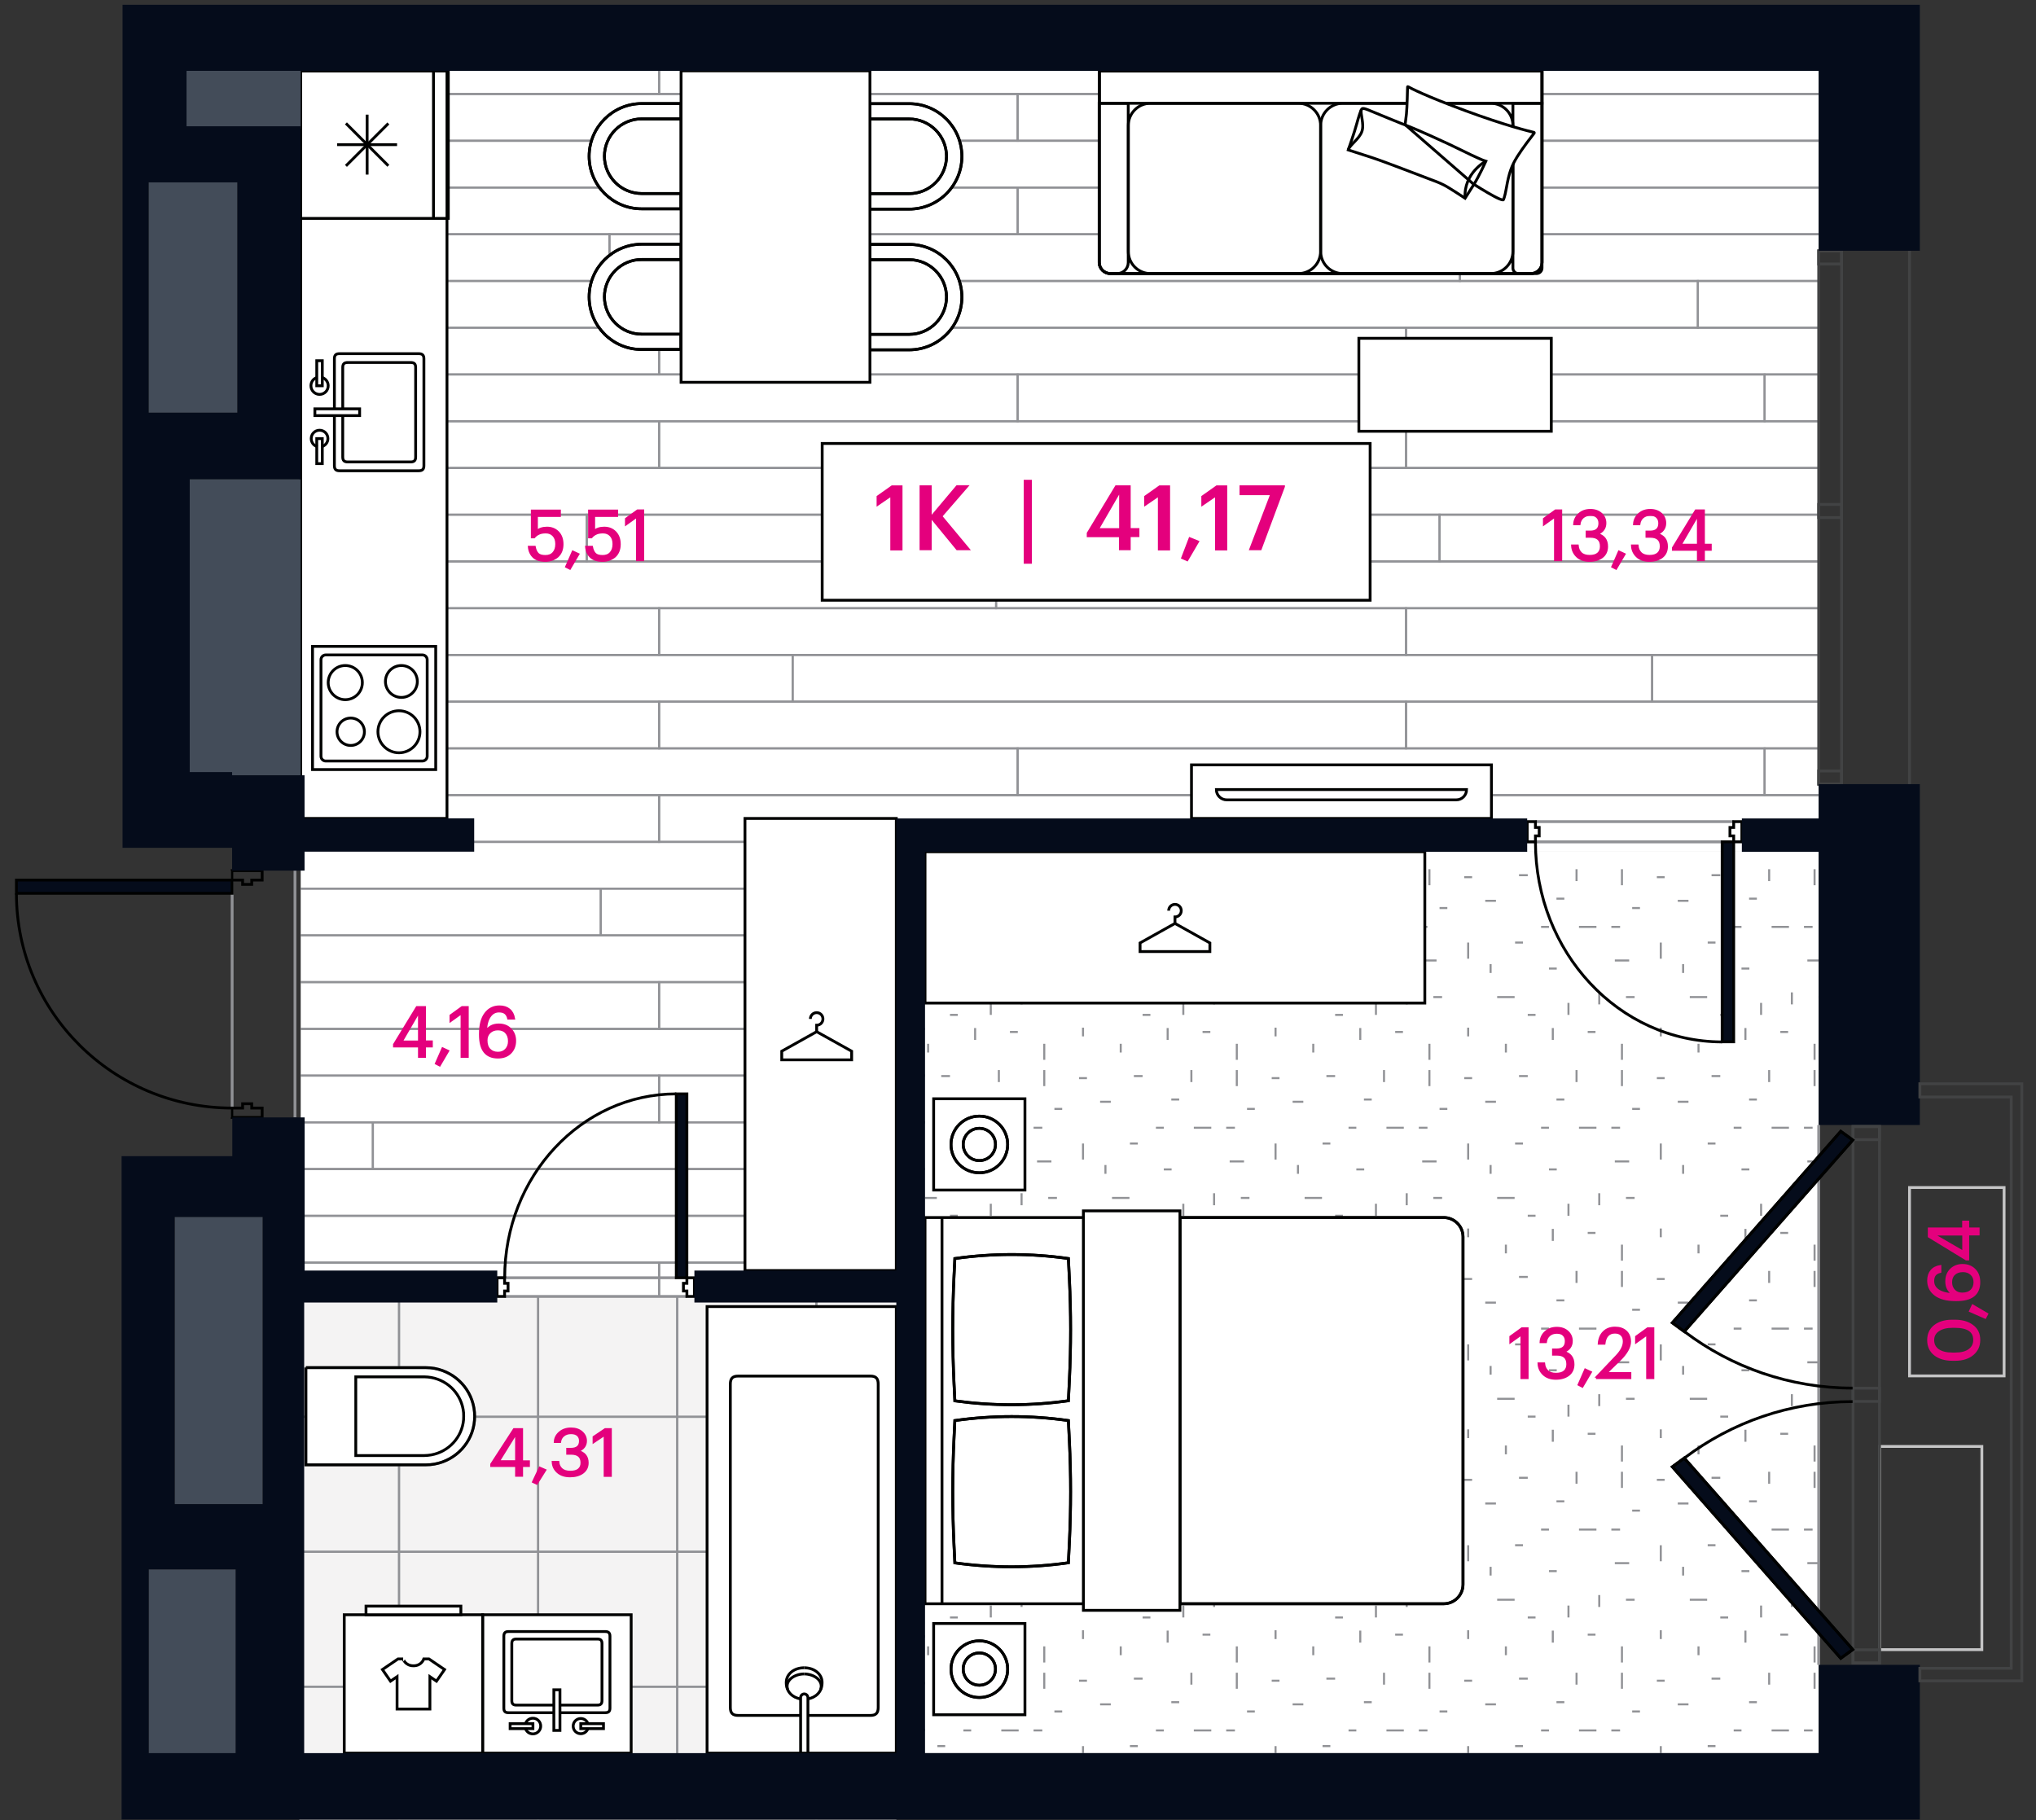 <?xml version="1.0" encoding="utf-8"?><!--Generator: Adobe Illustrator 27.3.1, SVG Export Plug-In . SVG Version: 6.00 Build 0)--><svg version="1.1" id="Слой_1" xmlns="http://www.w3.org/2000/svg" xmlns:xlink="http://www.w3.org/1999/xlink" x="0px" y="0px" viewBox="0 0 217 194" style="enable-background:new 0 0 217 194;" xml:space="preserve"><rect x="0" y="0" width="217" height="194" fill="#333333" stroke="none"/><style type="text/css">.st0{fill-rule:evenodd;clip-rule:evenodd;fill:#FFFFFF;}
	.st1{clip-path:url(#SVGID_00000002367482138392498840000014360196204472378008_);}
	.st2{fill-rule:evenodd;clip-rule:evenodd;fill:none;stroke:#919296;stroke-width:0.216;stroke-miterlimit:10;}
	.st3{fill-rule:evenodd;clip-rule:evenodd;fill:#F4F3F3;}
	.st4{clip-path:url(#SVGID_00000080887142602005832450000010197302764312216233_);}
	.st5{clip-path:url(#SVGID_00000182494240089111606980000013798398565509168525_);}
	.st6{fill-rule:evenodd;clip-rule:evenodd;fill:none;stroke:#919296;stroke-width:0.3;stroke-miterlimit:10;}
	.st7{fill-rule:evenodd;clip-rule:evenodd;fill:none;stroke:#000100;stroke-width:0.3;stroke-miterlimit:10;}
	.st8{fill-rule:evenodd;clip-rule:evenodd;fill:#050C1B;stroke:#000100;stroke-width:0.3;stroke-miterlimit:10;}
	.st9{fill-rule:evenodd;clip-rule:evenodd;fill:none;stroke:#424344;stroke-width:0.3;stroke-miterlimit:10;}
	.st10{fill-rule:evenodd;clip-rule:evenodd;fill:#E4007D;stroke:#E4007D;stroke-width:0.216;stroke-miterlimit:10;}
	.st11{fill-rule:evenodd;clip-rule:evenodd;fill:#FFFFFF;stroke:#000100;stroke-width:0.3;stroke-miterlimit:10;}
	.st12{fill-rule:evenodd;clip-rule:evenodd;fill:#E4007D;}
	.st13{fill-rule:evenodd;clip-rule:evenodd;fill:none;stroke:#C5C5C6;stroke-width:0.3;stroke-miterlimit:22.926;}
	.st14{fill-rule:evenodd;clip-rule:evenodd;fill:#434C59;}
	.st15{fill-rule:evenodd;clip-rule:evenodd;fill:#FFFFFF;stroke:#919296;stroke-width:0.3;stroke-miterlimit:10;}
	.st16{fill-rule:evenodd;clip-rule:evenodd;fill:#050C1B;}
	.st17{clip-path:url(#SVGID_00000174568497860213876480000017756240235693434766_);}
	.st18{clip-path:url(#SVGID_00000083055803624121646890000000220983309388405137_);}
	.st19{clip-path:url(#SVGID_00000180352404042060608700000009566315114765969322_);}
	.st20{clip-path:url(#SVGID_00000060734837429080854390000007661906934743280034_);}
	.st21{clip-path:url(#SVGID_00000176750101958589347790000014064632371274009495_);}
	.st22{clip-path:url(#SVGID_00000160912207756194809950000009826042954611147175_);}
	.st23{clip-path:url(#SVGID_00000137091737669687653480000015756643365135893666_);}
	.st24{clip-path:url(#SVGID_00000036971208973234438120000010472213579827312314_);}
	.st25{clip-path:url(#SVGID_00000033346682093164471050000012017667883143444618_);}
	.st26{clip-path:url(#SVGID_00000087374502041230402590000016207685976560915614_);}
	.st27{clip-path:url(#SVGID_00000031182423042259930580000013987102507976561037_);}
	.st28{clip-path:url(#SVGID_00000170264543852605731620000017036106971172493232_);}
	.st29{clip-path:url(#SVGID_00000112619101266793329290000012984295484750196401_);}
	.st30{clip-path:url(#SVGID_00000142177775683229180110000005935255195970765482_);}
	.st31{clip-path:url(#SVGID_00000035512052223865478050000013784809971700992933_);}
	.st32{clip-path:url(#SVGID_00000044137033409432272310000004482752327969369531_);}
	.st33{clip-path:url(#SVGID_00000147900037800750491320000007064043799663044530_);}
	.st34{clip-path:url(#SVGID_00000083059983927189398000000008387382729475383687_);}
	.st35{clip-path:url(#SVGID_00000078029351003529404440000017903722618263919544_);}
	.st36{clip-path:url(#SVGID_00000098932314712909432440000016167645587924334980_);}
	.st37{clip-path:url(#SVGID_00000173147922891689629220000005507733906803884478_);}
	.st38{clip-path:url(#SVGID_00000177453788169508126470000005557919834669431178_);}</style><g><polygon class="st0" points="32.05,7.55 193.84,7.55 193.84,90.79 98.59,90.79 98.59,186.87 32.05,186.87 	"/><g><defs><polygon id="SVGID_1_" points="32.05,7.55 193.84,7.55 193.84,90.79 98.59,90.79 98.59,186.87 32.05,186.87 			"/></defs><clipPath id="SVGID_00000145041560901317636530000017002717966015703218_"><use xlink:href="#SVGID_1_" style="overflow:visible;"/></clipPath><g style="clip-path:url(#SVGID_00000145041560901317636530000017002717966015703218_);"><g><rect x="70.25" y="184.4" class="st2" width="79.61" height="4.98"/><rect x="-9.36" y="184.4" class="st2" width="79.61" height="4.98"/><rect x="24.16" y="189.38" class="st2" width="84.31" height="4.98"/><rect x="-60.15" y="189.38" class="st2" width="84.31" height="4.98"/><rect x="108.46" y="189.38" class="st2" width="84.31" height="4.98"/><rect x="59.77" y="174.44" class="st2" width="79.61" height="4.98"/><rect x="-9.36" y="174.44" class="st2" width="79.61" height="4.98"/><rect x="12.48" y="179.42" class="st2" width="87.8" height="4.98"/><rect x="-75.32" y="179.42" class="st2" width="87.8" height="4.98"/><rect x="100.28" y="179.42" class="st2" width="87.8" height="4.98"/><rect x="70.25" y="164.47" class="st2" width="79.61" height="4.98"/><rect x="-9.36" y="164.47" class="st2" width="79.61" height="4.98"/><rect x="76.8" y="169.45" class="st2" width="101.61" height="4.98"/><rect x="-35.29" y="169.45" class="st2" width="101.61" height="4.98"/><rect x="178.4" y="169.45" class="st2" width="101.61" height="4.98"/><rect x="70.25" y="154.51" class="st2" width="79.61" height="4.98"/><rect x="-9.36" y="154.51" class="st2" width="79.61" height="4.98"/><rect x="21.54" y="159.49" class="st2" width="86.92" height="4.98"/><rect x="-65.38" y="159.49" class="st2" width="86.92" height="4.98"/><rect x="108.46" y="159.49" class="st2" width="86.92" height="4.98"/><rect x="36.47" y="144.54" class="st2" width="93.23" height="4.98"/><rect x="-56.76" y="144.54" class="st2" width="93.23" height="4.98"/><rect x="-12.01" y="149.53" class="st2" width="93.23" height="4.98"/><rect x="81.22" y="149.53" class="st2" width="93.23" height="4.98"/><rect x="70.25" y="134.58" class="st2" width="79.61" height="4.98"/><rect x="-9.36" y="134.58" class="st2" width="79.61" height="4.98"/><rect x="28.85" y="139.56" class="st2" width="79.61" height="4.98"/><rect x="-50.76" y="139.56" class="st2" width="79.61" height="4.98"/><rect x="108.46" y="139.56" class="st2" width="79.61" height="4.98"/><rect x="28.85" y="129.6" class="st2" width="79.61" height="4.98"/><rect x="-50.76" y="129.6" class="st2" width="79.61" height="4.98"/><rect x="108.46" y="129.6" class="st2" width="79.61" height="4.98"/><rect x="192.77" y="189.38" class="st2" width="84.31" height="4.98"/><rect x="188.08" y="179.42" class="st2" width="79.61" height="4.98"/><rect x="149.86" y="184.4" class="st2" width="79.61" height="4.98"/><rect x="139.38" y="174.44" class="st2" width="79.61" height="4.98"/><rect x="195.39" y="159.49" class="st2" width="86.92" height="4.98"/><rect x="149.86" y="164.47" class="st2" width="79.61" height="4.98"/><rect x="174.46" y="149.53" class="st2" width="93.23" height="4.98"/><rect x="149.86" y="154.51" class="st2" width="79.61" height="4.98"/><rect x="188.08" y="139.56" class="st2" width="79.61" height="4.98"/><rect x="129.7" y="144.54" class="st2" width="93.23" height="4.98"/><rect x="188.08" y="129.6" class="st2" width="79.61" height="4.98"/><rect x="149.86" y="134.58" class="st2" width="79.61" height="4.98"/><rect x="91.63" y="124.61" class="st2" width="100.99" height="4.98"/><rect x="-9.36" y="124.61" class="st2" width="100.99" height="4.98"/><rect x="70.25" y="114.65" class="st2" width="79.61" height="4.98"/><rect x="-9.36" y="114.65" class="st2" width="79.61" height="4.98"/><rect x="39.74" y="119.63" class="st2" width="97.72" height="4.98"/><rect x="-57.98" y="119.63" class="st2" width="97.72" height="4.98"/><rect x="137.46" y="119.63" class="st2" width="97.72" height="4.98"/><rect x="70.25" y="104.69" class="st2" width="79.61" height="4.98"/><rect x="-9.36" y="104.69" class="st2" width="79.61" height="4.98"/><rect x="18.56" y="109.67" class="st2" width="83.04" height="4.98"/><rect x="-64.48" y="109.67" class="st2" width="83.04" height="4.98"/><rect x="101.6" y="109.67" class="st2" width="83.04" height="4.98"/><rect x="64.03" y="94.72" class="st2" width="92.05" height="4.98"/><rect x="-28.02" y="94.72" class="st2" width="92.05" height="4.98"/><rect x="28.85" y="99.7" class="st2" width="79.61" height="4.98"/><rect x="-50.76" y="99.7" class="st2" width="79.61" height="4.98"/><rect x="108.46" y="99.7" class="st2" width="79.61" height="4.98"/><rect x="70.25" y="84.76" class="st2" width="79.61" height="4.98"/><rect x="-9.36" y="84.76" class="st2" width="79.61" height="4.98"/><rect x="17.62" y="89.74" class="st2" width="117.66" height="4.98"/><rect x="-100.04" y="89.74" class="st2" width="117.66" height="4.98"/><rect x="135.27" y="89.74" class="st2" width="117.66" height="4.98"/><rect x="70.25" y="74.79" class="st2" width="79.61" height="4.98"/><rect x="-9.36" y="74.79" class="st2" width="79.61" height="4.98"/><rect x="28.85" y="79.77" class="st2" width="79.61" height="4.98"/><rect x="-50.76" y="79.77" class="st2" width="79.61" height="4.98"/><rect x="108.46" y="79.77" class="st2" width="79.61" height="4.98"/><rect x="70.25" y="64.83" class="st2" width="79.61" height="4.98"/><rect x="-9.36" y="64.83" class="st2" width="79.61" height="4.98"/><rect x="-7.13" y="69.81" class="st2" width="91.61" height="4.98"/><rect x="84.48" y="69.81" class="st2" width="91.61" height="4.98"/><rect x="15.28" y="59.85" class="st2" width="90.89" height="4.98"/><rect x="-75.61" y="59.85" class="st2" width="90.89" height="4.98"/><rect x="106.16" y="59.85" class="st2" width="90.89" height="4.98"/><rect x="192.63" y="124.61" class="st2" width="100.99" height="4.98"/><rect x="184.65" y="109.67" class="st2" width="83.04" height="4.98"/><rect x="149.86" y="114.65" class="st2" width="79.61" height="4.98"/><rect x="188.08" y="99.7" class="st2" width="79.61" height="4.98"/><rect x="149.86" y="104.69" class="st2" width="79.61" height="4.98"/><rect x="156.08" y="94.72" class="st2" width="92.05" height="4.98"/><rect x="188.08" y="79.77" class="st2" width="79.61" height="4.98"/><rect x="149.86" y="84.76" class="st2" width="79.61" height="4.98"/><rect x="176.08" y="69.81" class="st2" width="91.61" height="4.98"/><rect x="149.86" y="74.79" class="st2" width="79.61" height="4.98"/><rect x="197.05" y="59.85" class="st2" width="90.89" height="4.98"/><rect x="149.86" y="64.83" class="st2" width="79.61" height="4.98"/><rect x="62.54" y="54.86" class="st2" width="90.89" height="4.98"/><rect x="-28.35" y="54.86" class="st2" width="90.89" height="4.98"/><rect x="70.25" y="44.9" class="st2" width="79.61" height="4.98"/><rect x="-9.36" y="44.9" class="st2" width="79.61" height="4.98"/><rect x="24.55" y="49.88" class="st2" width="100.16" height="4.98"/><rect x="-75.61" y="49.88" class="st2" width="100.16" height="4.98"/><rect x="124.7" y="49.88" class="st2" width="100.16" height="4.98"/><rect x="70.25" y="34.93" class="st2" width="79.61" height="4.98"/><rect x="-9.36" y="34.93" class="st2" width="79.61" height="4.98"/><rect x="28.85" y="39.92" class="st2" width="79.61" height="4.98"/><rect x="-50.76" y="39.92" class="st2" width="79.61" height="4.98"/><rect x="108.46" y="39.92" class="st2" width="79.61" height="4.98"/><rect x="64.95" y="24.97" class="st2" width="90.65" height="4.98"/><rect x="-25.69" y="24.97" class="st2" width="90.65" height="4.98"/><rect x="7.5" y="29.95" class="st2" width="86.73" height="4.98"/><rect x="-79.23" y="29.95" class="st2" width="86.73" height="4.98"/><rect x="94.23" y="29.95" class="st2" width="86.73" height="4.98"/><rect x="70.25" y="15.01" class="st2" width="79.61" height="4.98"/><rect x="-9.36" y="15.01" class="st2" width="79.61" height="4.98"/><rect x="17.82" y="19.99" class="st2" width="90.65" height="4.98"/><rect x="-72.83" y="19.99" class="st2" width="90.65" height="4.98"/><rect x="108.46" y="19.99" class="st2" width="90.65" height="4.98"/><rect x="70.25" y="5.04" class="st2" width="79.61" height="4.98"/><rect x="-9.36" y="5.04" class="st2" width="79.61" height="4.98"/><rect x="14.32" y="10.02" class="st2" width="94.14" height="4.98"/><rect x="-79.82" y="10.02" class="st2" width="94.14" height="4.98"/><rect x="108.46" y="10.02" class="st2" width="94.14" height="4.98"/><rect x="70.25" y="-4.92" class="st2" width="79.61" height="4.98"/><rect x="-9.36" y="-4.92" class="st2" width="79.61" height="4.98"/><rect x="15.63" y="0.06" class="st2" width="84.02" height="4.98"/><rect x="-68.39" y="0.06" class="st2" width="84.02" height="4.98"/><rect x="99.65" y="0.06" class="st2" width="84.02" height="4.98"/><rect x="153.43" y="54.86" class="st2" width="90.89" height="4.98"/><rect x="188.08" y="39.92" class="st2" width="79.61" height="4.98"/><rect x="149.86" y="44.9" class="st2" width="79.61" height="4.98"/><rect x="180.96" y="29.95" class="st2" width="86.73" height="4.98"/><rect x="149.86" y="34.93" class="st2" width="79.61" height="4.98"/><rect x="199.11" y="19.99" class="st2" width="90.65" height="4.98"/><rect x="155.6" y="24.97" class="st2" width="90.65" height="4.98"/><rect x="202.61" y="10.02" class="st2" width="94.14" height="4.98"/><rect x="149.86" y="15.01" class="st2" width="79.61" height="4.98"/><rect x="183.67" y="0.06" class="st2" width="84.02" height="4.98"/><rect x="149.86" y="5.04" class="st2" width="79.61" height="4.98"/><rect x="149.86" y="-4.92" class="st2" width="79.61" height="4.98"/></g></g></g><rect x="31.9" y="138.19" class="st3" width="63.64" height="55.76"/><g><defs><rect id="SVGID_00000008151099647637444510000014339730628101130412_" x="31.9" y="138.19" width="63.64" height="55.76"/></defs><clipPath id="SVGID_00000077317315227344963240000004338892158447898775_"><use xlink:href="#SVGID_00000008151099647637444510000014339730628101130412_" style="overflow:visible;"/></clipPath><g style="clip-path:url(#SVGID_00000077317315227344963240000004338892158447898775_);"><rect x="27.7" y="136.63" class="st2" width="14.83" height="14.39"/><rect x="42.53" y="136.63" class="st2" width="14.83" height="14.39"/><rect x="57.35" y="136.63" class="st2" width="14.83" height="14.39"/><rect x="27.7" y="151.02" class="st2" width="14.83" height="14.39"/><rect x="42.53" y="151.02" class="st2" width="14.83" height="14.39"/><rect x="57.35" y="151.02" class="st2" width="14.83" height="14.39"/><rect x="27.7" y="165.4" class="st2" width="14.83" height="14.39"/><rect x="42.53" y="165.4" class="st2" width="14.83" height="14.39"/><rect x="57.35" y="165.4" class="st2" width="14.83" height="14.39"/><rect x="27.7" y="179.79" class="st2" width="14.83" height="14.39"/><rect x="42.53" y="179.79" class="st2" width="14.83" height="14.39"/><rect x="57.35" y="179.79" class="st2" width="14.83" height="14.39"/><rect x="72.18" y="136.63" class="st2" width="14.83" height="14.39"/><rect x="87.01" y="136.63" class="st2" width="14.83" height="14.39"/><rect x="101.84" y="136.63" class="st2" width="14.83" height="14.39"/><rect x="72.18" y="151.02" class="st2" width="14.83" height="14.39"/><rect x="87.01" y="151.02" class="st2" width="14.83" height="14.39"/><rect x="101.84" y="151.02" class="st2" width="14.83" height="14.39"/><rect x="72.18" y="165.4" class="st2" width="14.83" height="14.39"/><rect x="87.01" y="165.4" class="st2" width="14.83" height="14.39"/><rect x="101.84" y="165.4" class="st2" width="14.83" height="14.39"/><rect x="72.18" y="179.79" class="st2" width="14.83" height="14.39"/><rect x="87.01" y="179.79" class="st2" width="14.83" height="14.39"/><rect x="101.84" y="179.79" class="st2" width="14.83" height="14.39"/></g></g><rect x="98.59" y="90.79" class="st0" width="95.25" height="96.08"/><g><defs><rect id="SVGID_00000044862824558303712500000012687685620459863459_" x="98.59" y="90.79" width="95.25" height="96.08"/></defs><clipPath id="SVGID_00000049197937466865930750000015578843857185695902_"><use xlink:href="#SVGID_00000044862824558303712500000012687685620459863459_" style="overflow:visible;"/></clipPath><g style="clip-path:url(#SVGID_00000049197937466865930750000015578843857185695902_);"><g><line class="st2" x1="180.1" y1="191.93" x2="181.95" y2="191.93"/><line class="st2" x1="193.82" y1="191.93" x2="194.75" y2="191.93"/><line class="st2" x1="98" y1="191.93" x2="99.85" y2="191.93"/><line class="st2" x1="188.82" y1="184.45" x2="190.67" y2="184.45"/><line class="st2" x1="180.1" y1="170.52" x2="181.95" y2="170.52"/><line class="st2" x1="182.42" y1="178.93" x2="183.35" y2="178.93"/><line class="st2" x1="193.82" y1="170.52" x2="194.75" y2="170.52"/><line class="st2" x1="192.27" y1="184.45" x2="193.19" y2="184.45"/><line class="st2" x1="188.56" y1="178.3" x2="188.56" y2="179.57"/><line class="st2" x1="178.82" y1="181.67" x2="179.96" y2="181.67"/><line class="st2" x1="190.98" y1="170.02" x2="190.98" y2="171.29"/><line class="st2" x1="187.7" y1="171.14" x2="187.7" y2="172.41"/><line class="st2" x1="186.03" y1="173.81" x2="186.03" y2="175.09"/><line class="st2" x1="193.4" y1="180.01" x2="193.4" y2="178.3"/><line class="st2" x1="194.16" y1="188.03" x2="192.63" y2="188.03"/><line class="st2" x1="197.53" y1="187.83" x2="197.53" y2="186.12"/><line class="st2" x1="193.4" y1="177.21" x2="193.4" y2="175.49"/><line class="st2" x1="185.61" y1="184.45" x2="184.78" y2="184.45"/><line class="st2" x1="182.84" y1="186.12" x2="182.01" y2="186.12"/><line class="st2" x1="186.45" y1="188.89" x2="185.61" y2="188.89"/><line class="st2" x1="187.25" y1="181.44" x2="186.42" y2="181.44"/><line class="st2" x1="179.39" y1="189.35" x2="179.39" y2="188.42"/><line class="st2" x1="197.95" y1="179.15" x2="197.11" y2="179.15"/><line class="st2" x1="184.19" y1="172.41" x2="183.35" y2="172.41"/><line class="st2" x1="190.58" y1="174.24" x2="189.75" y2="174.24"/><line class="st2" x1="195.32" y1="182.43" x2="194.48" y2="182.43"/><line class="st2" x1="197.53" y1="174.71" x2="197.53" y2="173.77"/><line class="st2" x1="181.03" y1="176.43" x2="181.03" y2="175.49"/><line class="st2" x1="168.29" y1="184.45" x2="170.15" y2="184.45"/><line class="st2" x1="159.57" y1="170.52" x2="161.43" y2="170.52"/><line class="st2" x1="161.9" y1="178.93" x2="162.83" y2="178.93"/><line class="st2" x1="173.3" y1="170.52" x2="174.22" y2="170.52"/><line class="st2" x1="171.74" y1="184.45" x2="172.67" y2="184.45"/><line class="st2" x1="168.03" y1="178.3" x2="168.03" y2="179.57"/><line class="st2" x1="158.3" y1="181.67" x2="159.44" y2="181.67"/><line class="st2" x1="170.45" y1="170.02" x2="170.45" y2="171.29"/><line class="st2" x1="167.17" y1="171.14" x2="167.17" y2="172.41"/><line class="st2" x1="165.5" y1="173.81" x2="165.5" y2="175.09"/><line class="st2" x1="172.87" y1="180.01" x2="172.87" y2="178.3"/><line class="st2" x1="173.64" y1="188.03" x2="172.11" y2="188.03"/><line class="st2" x1="177.01" y1="187.83" x2="177.01" y2="186.12"/><line class="st2" x1="172.87" y1="177.21" x2="172.87" y2="175.49"/><line class="st2" x1="165.09" y1="184.45" x2="164.25" y2="184.45"/><line class="st2" x1="162.32" y1="186.12" x2="161.48" y2="186.12"/><line class="st2" x1="165.92" y1="188.89" x2="165.09" y2="188.89"/><line class="st2" x1="166.73" y1="181.44" x2="165.89" y2="181.44"/><line class="st2" x1="158.87" y1="189.35" x2="158.87" y2="188.42"/><line class="st2" x1="177.42" y1="179.15" x2="176.59" y2="179.15"/><line class="st2" x1="163.66" y1="172.41" x2="162.83" y2="172.41"/><line class="st2" x1="170.05" y1="174.24" x2="169.22" y2="174.24"/><line class="st2" x1="174.79" y1="182.43" x2="173.96" y2="182.43"/><line class="st2" x1="177.01" y1="174.71" x2="177.01" y2="173.77"/><line class="st2" x1="160.5" y1="176.43" x2="160.5" y2="175.49"/><line class="st2" x1="147.77" y1="184.45" x2="149.62" y2="184.45"/><line class="st2" x1="139.05" y1="170.52" x2="140.9" y2="170.52"/><line class="st2" x1="141.37" y1="178.93" x2="142.3" y2="178.93"/><line class="st2" x1="152.77" y1="170.52" x2="153.7" y2="170.52"/><line class="st2" x1="151.22" y1="184.45" x2="152.14" y2="184.45"/><line class="st2" x1="147.51" y1="178.3" x2="147.51" y2="179.57"/><line class="st2" x1="137.77" y1="181.67" x2="138.91" y2="181.67"/><line class="st2" x1="149.93" y1="170.02" x2="149.93" y2="171.29"/><line class="st2" x1="146.65" y1="171.14" x2="146.65" y2="172.41"/><line class="st2" x1="144.98" y1="173.81" x2="144.98" y2="175.09"/><line class="st2" x1="152.35" y1="180.01" x2="152.35" y2="178.3"/><line class="st2" x1="153.11" y1="188.03" x2="151.58" y2="188.03"/><line class="st2" x1="156.48" y1="187.83" x2="156.48" y2="186.12"/><line class="st2" x1="152.35" y1="177.21" x2="152.35" y2="175.49"/><line class="st2" x1="144.56" y1="184.45" x2="143.73" y2="184.45"/><line class="st2" x1="141.79" y1="186.12" x2="140.96" y2="186.12"/><line class="st2" x1="145.4" y1="188.89" x2="144.56" y2="188.89"/><line class="st2" x1="146.2" y1="181.44" x2="145.37" y2="181.44"/><line class="st2" x1="138.34" y1="189.35" x2="138.34" y2="188.42"/><line class="st2" x1="156.9" y1="179.15" x2="156.06" y2="179.15"/><line class="st2" x1="143.13" y1="172.41" x2="142.3" y2="172.41"/><line class="st2" x1="149.53" y1="174.24" x2="148.7" y2="174.24"/><line class="st2" x1="154.26" y1="182.43" x2="153.43" y2="182.43"/><line class="st2" x1="156.48" y1="174.71" x2="156.48" y2="173.77"/><line class="st2" x1="139.97" y1="176.43" x2="139.97" y2="175.49"/><line class="st2" x1="127.24" y1="184.45" x2="129.1" y2="184.45"/><line class="st2" x1="118.52" y1="170.52" x2="120.38" y2="170.52"/><line class="st2" x1="120.85" y1="178.93" x2="121.78" y2="178.93"/><line class="st2" x1="132.25" y1="170.52" x2="133.17" y2="170.52"/><line class="st2" x1="130.69" y1="184.45" x2="131.62" y2="184.45"/><line class="st2" x1="126.98" y1="178.3" x2="126.98" y2="179.57"/><line class="st2" x1="117.25" y1="181.67" x2="118.39" y2="181.67"/><line class="st2" x1="129.4" y1="170.02" x2="129.4" y2="171.29"/><line class="st2" x1="126.12" y1="171.14" x2="126.12" y2="172.41"/><line class="st2" x1="124.45" y1="173.81" x2="124.45" y2="175.09"/><line class="st2" x1="131.82" y1="180.01" x2="131.82" y2="178.3"/><line class="st2" x1="132.59" y1="188.03" x2="131.06" y2="188.03"/><line class="st2" x1="135.95" y1="187.83" x2="135.95" y2="186.12"/><line class="st2" x1="131.82" y1="177.21" x2="131.82" y2="175.49"/><line class="st2" x1="124.04" y1="184.45" x2="123.2" y2="184.45"/><line class="st2" x1="121.27" y1="186.12" x2="120.43" y2="186.12"/><line class="st2" x1="124.87" y1="188.89" x2="124.04" y2="188.89"/><line class="st2" x1="125.68" y1="181.44" x2="124.84" y2="181.44"/><line class="st2" x1="117.82" y1="189.35" x2="117.82" y2="188.42"/><line class="st2" x1="136.37" y1="179.15" x2="135.54" y2="179.15"/><line class="st2" x1="122.61" y1="172.41" x2="121.78" y2="172.41"/><line class="st2" x1="129" y1="174.24" x2="128.17" y2="174.24"/><line class="st2" x1="133.74" y1="182.43" x2="132.91" y2="182.43"/><line class="st2" x1="135.95" y1="174.71" x2="135.95" y2="173.77"/><line class="st2" x1="119.45" y1="176.43" x2="119.45" y2="175.49"/><line class="st2" x1="106.72" y1="184.45" x2="108.57" y2="184.45"/><line class="st2" x1="98" y1="170.52" x2="99.85" y2="170.52"/><line class="st2" x1="100.32" y1="178.93" x2="101.25" y2="178.93"/><line class="st2" x1="111.72" y1="170.52" x2="112.65" y2="170.52"/><line class="st2" x1="110.16" y1="184.45" x2="111.09" y2="184.45"/><line class="st2" x1="106.46" y1="178.3" x2="106.46" y2="179.57"/><line class="st2" x1="96.72" y1="181.67" x2="97.86" y2="181.67"/><line class="st2" x1="108.88" y1="170.02" x2="108.88" y2="171.29"/><line class="st2" x1="105.6" y1="171.14" x2="105.6" y2="172.41"/><line class="st2" x1="103.93" y1="173.81" x2="103.93" y2="175.09"/><line class="st2" x1="111.3" y1="180.01" x2="111.3" y2="178.3"/><line class="st2" x1="112.06" y1="188.03" x2="110.53" y2="188.03"/><line class="st2" x1="115.43" y1="187.83" x2="115.43" y2="186.12"/><line class="st2" x1="111.3" y1="177.21" x2="111.3" y2="175.49"/><line class="st2" x1="103.51" y1="184.45" x2="102.68" y2="184.45"/><line class="st2" x1="100.74" y1="186.12" x2="99.91" y2="186.12"/><line class="st2" x1="104.35" y1="188.89" x2="103.51" y2="188.89"/><line class="st2" x1="105.15" y1="181.44" x2="104.32" y2="181.44"/><line class="st2" x1="97.29" y1="189.35" x2="97.29" y2="188.42"/><line class="st2" x1="115.85" y1="179.15" x2="115.01" y2="179.15"/><line class="st2" x1="102.08" y1="172.41" x2="101.25" y2="172.41"/><line class="st2" x1="108.48" y1="174.24" x2="107.64" y2="174.24"/><line class="st2" x1="113.21" y1="182.43" x2="112.38" y2="182.43"/><line class="st2" x1="115.43" y1="174.71" x2="115.43" y2="173.77"/><line class="st2" x1="98.92" y1="176.43" x2="98.92" y2="175.49"/><line class="st2" x1="94.9" y1="187.83" x2="94.9" y2="186.12"/><line class="st2" x1="95.32" y1="179.15" x2="94.49" y2="179.15"/><line class="st2" x1="94.9" y1="174.71" x2="94.9" y2="173.77"/><line class="st2" x1="188.82" y1="163.04" x2="190.67" y2="163.04"/><line class="st2" x1="180.1" y1="149.1" x2="181.95" y2="149.1"/><line class="st2" x1="182.42" y1="157.52" x2="183.35" y2="157.52"/><line class="st2" x1="193.82" y1="149.1" x2="194.75" y2="149.1"/><line class="st2" x1="192.27" y1="163.04" x2="193.19" y2="163.04"/><line class="st2" x1="188.56" y1="156.88" x2="188.56" y2="158.16"/><line class="st2" x1="178.82" y1="160.26" x2="179.96" y2="160.26"/><line class="st2" x1="190.98" y1="148.61" x2="190.98" y2="149.88"/><line class="st2" x1="186.03" y1="152.4" x2="186.03" y2="153.68"/><line class="st2" x1="193.4" y1="158.6" x2="193.4" y2="156.88"/><line class="st2" x1="194.16" y1="166.62" x2="192.63" y2="166.62"/><line class="st2" x1="197.53" y1="166.42" x2="197.53" y2="164.71"/><line class="st2" x1="193.4" y1="155.79" x2="193.4" y2="154.08"/><line class="st2" x1="185.61" y1="163.04" x2="184.78" y2="163.04"/><line class="st2" x1="182.84" y1="164.71" x2="182.01" y2="164.71"/><line class="st2" x1="186.45" y1="167.47" x2="185.61" y2="167.47"/><line class="st2" x1="187.25" y1="160.03" x2="186.42" y2="160.03"/><line class="st2" x1="179.39" y1="167.94" x2="179.39" y2="167.01"/><line class="st2" x1="197.95" y1="157.74" x2="197.11" y2="157.74"/><line class="st2" x1="184.19" y1="151" x2="183.35" y2="151"/><line class="st2" x1="190.58" y1="152.83" x2="189.75" y2="152.83"/><line class="st2" x1="195.32" y1="161.02" x2="194.48" y2="161.02"/><line class="st2" x1="197.53" y1="153.29" x2="197.53" y2="152.36"/><line class="st2" x1="181.03" y1="155.02" x2="181.03" y2="154.08"/><line class="st2" x1="168.29" y1="163.04" x2="170.15" y2="163.04"/><line class="st2" x1="159.57" y1="149.1" x2="161.43" y2="149.1"/><line class="st2" x1="161.9" y1="157.52" x2="162.83" y2="157.52"/><line class="st2" x1="173.3" y1="149.1" x2="174.22" y2="149.1"/><line class="st2" x1="171.74" y1="163.04" x2="172.67" y2="163.04"/><line class="st2" x1="168.03" y1="156.88" x2="168.03" y2="158.16"/><line class="st2" x1="158.3" y1="160.26" x2="159.44" y2="160.26"/><line class="st2" x1="170.45" y1="148.61" x2="170.45" y2="149.88"/><line class="st2" x1="167.17" y1="149.73" x2="167.17" y2="151"/><line class="st2" x1="165.5" y1="152.4" x2="165.5" y2="153.68"/><line class="st2" x1="172.87" y1="158.6" x2="172.87" y2="156.88"/><line class="st2" x1="173.64" y1="166.62" x2="172.11" y2="166.62"/><line class="st2" x1="177.01" y1="166.42" x2="177.01" y2="164.71"/><line class="st2" x1="172.87" y1="155.79" x2="172.87" y2="154.08"/><line class="st2" x1="165.09" y1="163.04" x2="164.25" y2="163.04"/><line class="st2" x1="162.32" y1="164.71" x2="161.48" y2="164.71"/><line class="st2" x1="165.92" y1="167.47" x2="165.09" y2="167.47"/><line class="st2" x1="166.73" y1="160.03" x2="165.89" y2="160.03"/><line class="st2" x1="158.87" y1="167.94" x2="158.87" y2="167.01"/><line class="st2" x1="177.42" y1="157.74" x2="176.59" y2="157.74"/><line class="st2" x1="163.66" y1="151" x2="162.83" y2="151"/><line class="st2" x1="170.05" y1="152.83" x2="169.22" y2="152.83"/><line class="st2" x1="174.79" y1="161.02" x2="173.96" y2="161.02"/><line class="st2" x1="177.01" y1="153.29" x2="177.01" y2="152.36"/><line class="st2" x1="160.5" y1="155.02" x2="160.5" y2="154.08"/><line class="st2" x1="147.77" y1="163.04" x2="149.62" y2="163.04"/><line class="st2" x1="139.05" y1="149.1" x2="140.9" y2="149.1"/><line class="st2" x1="141.37" y1="157.52" x2="142.3" y2="157.52"/><line class="st2" x1="152.77" y1="149.1" x2="153.7" y2="149.1"/><line class="st2" x1="151.22" y1="163.04" x2="152.14" y2="163.04"/><line class="st2" x1="147.51" y1="156.88" x2="147.51" y2="158.16"/><line class="st2" x1="137.77" y1="160.26" x2="138.91" y2="160.26"/><line class="st2" x1="149.93" y1="148.61" x2="149.93" y2="149.88"/><line class="st2" x1="146.65" y1="149.73" x2="146.65" y2="151"/><line class="st2" x1="144.98" y1="152.4" x2="144.98" y2="153.68"/><line class="st2" x1="152.35" y1="158.6" x2="152.35" y2="156.88"/><line class="st2" x1="153.11" y1="166.62" x2="151.58" y2="166.62"/><line class="st2" x1="156.48" y1="166.42" x2="156.48" y2="164.71"/><line class="st2" x1="152.35" y1="155.79" x2="152.35" y2="154.08"/><line class="st2" x1="144.56" y1="163.04" x2="143.73" y2="163.04"/><line class="st2" x1="141.79" y1="164.71" x2="140.96" y2="164.71"/><line class="st2" x1="145.4" y1="167.47" x2="144.56" y2="167.47"/><line class="st2" x1="146.2" y1="160.03" x2="145.37" y2="160.03"/><line class="st2" x1="138.34" y1="167.94" x2="138.34" y2="167.01"/><line class="st2" x1="156.9" y1="157.74" x2="156.06" y2="157.74"/><line class="st2" x1="143.13" y1="151" x2="142.3" y2="151"/><line class="st2" x1="149.53" y1="152.83" x2="148.7" y2="152.83"/><line class="st2" x1="154.26" y1="161.02" x2="153.43" y2="161.02"/><line class="st2" x1="156.48" y1="153.29" x2="156.48" y2="152.36"/><line class="st2" x1="139.97" y1="155.02" x2="139.97" y2="154.08"/><line class="st2" x1="127.24" y1="163.04" x2="129.1" y2="163.04"/><line class="st2" x1="118.52" y1="149.1" x2="120.38" y2="149.1"/><line class="st2" x1="120.85" y1="157.52" x2="121.78" y2="157.52"/><line class="st2" x1="132.25" y1="149.1" x2="133.17" y2="149.1"/><line class="st2" x1="130.69" y1="163.04" x2="131.62" y2="163.04"/><line class="st2" x1="126.98" y1="156.88" x2="126.98" y2="158.16"/><line class="st2" x1="117.25" y1="160.26" x2="118.39" y2="160.26"/><line class="st2" x1="129.4" y1="148.61" x2="129.4" y2="149.88"/><line class="st2" x1="126.12" y1="149.73" x2="126.12" y2="151"/><line class="st2" x1="124.45" y1="152.4" x2="124.45" y2="153.68"/><line class="st2" x1="131.82" y1="158.6" x2="131.82" y2="156.88"/><line class="st2" x1="132.59" y1="166.62" x2="131.06" y2="166.62"/><line class="st2" x1="135.95" y1="166.42" x2="135.95" y2="164.71"/><line class="st2" x1="131.82" y1="155.79" x2="131.82" y2="154.08"/><line class="st2" x1="124.04" y1="163.04" x2="123.2" y2="163.04"/><line class="st2" x1="121.27" y1="164.71" x2="120.43" y2="164.71"/><line class="st2" x1="124.87" y1="167.47" x2="124.04" y2="167.47"/><line class="st2" x1="125.68" y1="160.03" x2="124.84" y2="160.03"/><line class="st2" x1="117.82" y1="167.94" x2="117.82" y2="167.01"/><line class="st2" x1="136.37" y1="157.74" x2="135.54" y2="157.74"/><line class="st2" x1="122.61" y1="151" x2="121.78" y2="151"/><line class="st2" x1="129" y1="152.83" x2="128.17" y2="152.83"/><line class="st2" x1="133.74" y1="161.02" x2="132.91" y2="161.02"/><line class="st2" x1="135.95" y1="153.29" x2="135.95" y2="152.36"/><line class="st2" x1="119.45" y1="155.02" x2="119.45" y2="154.08"/><line class="st2" x1="106.72" y1="163.04" x2="108.57" y2="163.04"/><line class="st2" x1="98" y1="149.1" x2="99.85" y2="149.1"/><line class="st2" x1="100.32" y1="157.52" x2="101.25" y2="157.52"/><line class="st2" x1="111.72" y1="149.1" x2="112.65" y2="149.1"/><line class="st2" x1="110.16" y1="163.04" x2="111.09" y2="163.04"/><line class="st2" x1="106.46" y1="156.88" x2="106.46" y2="158.16"/><line class="st2" x1="96.72" y1="160.26" x2="97.86" y2="160.26"/><line class="st2" x1="108.88" y1="148.61" x2="108.88" y2="149.88"/><line class="st2" x1="105.6" y1="149.73" x2="105.6" y2="151"/><line class="st2" x1="103.93" y1="152.4" x2="103.93" y2="153.68"/><line class="st2" x1="111.3" y1="158.6" x2="111.3" y2="156.88"/><line class="st2" x1="112.06" y1="166.62" x2="110.53" y2="166.62"/><line class="st2" x1="115.43" y1="166.42" x2="115.43" y2="164.71"/><line class="st2" x1="111.3" y1="155.79" x2="111.3" y2="154.08"/><line class="st2" x1="103.51" y1="163.04" x2="102.68" y2="163.04"/><line class="st2" x1="100.74" y1="164.71" x2="99.91" y2="164.71"/><line class="st2" x1="104.35" y1="167.47" x2="103.51" y2="167.47"/><line class="st2" x1="105.15" y1="160.03" x2="104.32" y2="160.03"/><line class="st2" x1="97.29" y1="167.94" x2="97.29" y2="167.01"/><line class="st2" x1="115.85" y1="157.74" x2="115.01" y2="157.74"/><line class="st2" x1="102.08" y1="151" x2="101.25" y2="151"/><line class="st2" x1="108.48" y1="152.83" x2="107.64" y2="152.83"/><line class="st2" x1="113.21" y1="161.02" x2="112.38" y2="161.02"/><line class="st2" x1="115.43" y1="153.29" x2="115.43" y2="152.36"/><line class="st2" x1="98.92" y1="155.02" x2="98.92" y2="154.08"/><line class="st2" x1="188.82" y1="141.62" x2="190.67" y2="141.62"/><line class="st2" x1="182.42" y1="136.11" x2="183.35" y2="136.11"/><line class="st2" x1="193.82" y1="127.69" x2="194.75" y2="127.69"/><line class="st2" x1="192.27" y1="141.62" x2="193.19" y2="141.62"/><line class="st2" x1="188.56" y1="135.47" x2="188.56" y2="136.75"/><line class="st2" x1="178.82" y1="138.85" x2="179.96" y2="138.85"/><line class="st2" x1="190.98" y1="127.19" x2="190.98" y2="128.47"/><line class="st2" x1="187.7" y1="128.31" x2="187.7" y2="129.59"/><line class="st2" x1="186.03" y1="130.99" x2="186.03" y2="132.27"/><line class="st2" x1="193.4" y1="137.18" x2="193.4" y2="135.47"/><line class="st2" x1="194.16" y1="145.21" x2="192.63" y2="145.21"/><line class="st2" x1="197.53" y1="145.01" x2="197.53" y2="143.3"/><line class="st2" x1="193.4" y1="134.38" x2="193.4" y2="132.67"/><line class="st2" x1="185.61" y1="141.62" x2="184.78" y2="141.62"/><line class="st2" x1="182.84" y1="143.3" x2="182.01" y2="143.3"/><line class="st2" x1="186.45" y1="146.06" x2="185.61" y2="146.06"/><line class="st2" x1="187.25" y1="138.61" x2="186.42" y2="138.61"/><line class="st2" x1="179.39" y1="146.53" x2="179.39" y2="145.6"/><line class="st2" x1="197.95" y1="136.33" x2="197.11" y2="136.33"/><line class="st2" x1="184.19" y1="129.59" x2="183.35" y2="129.59"/><line class="st2" x1="190.58" y1="131.42" x2="189.75" y2="131.42"/><line class="st2" x1="195.32" y1="139.61" x2="194.48" y2="139.61"/><line class="st2" x1="197.53" y1="131.88" x2="197.53" y2="130.95"/><line class="st2" x1="181.03" y1="133.6" x2="181.03" y2="132.67"/><line class="st2" x1="168.29" y1="141.62" x2="170.15" y2="141.62"/><line class="st2" x1="159.57" y1="127.69" x2="161.43" y2="127.69"/><line class="st2" x1="161.9" y1="136.11" x2="162.83" y2="136.11"/><line class="st2" x1="173.3" y1="127.69" x2="174.22" y2="127.69"/><line class="st2" x1="171.74" y1="141.62" x2="172.67" y2="141.62"/><line class="st2" x1="168.03" y1="135.47" x2="168.03" y2="136.75"/><line class="st2" x1="158.3" y1="138.85" x2="159.44" y2="138.85"/><line class="st2" x1="170.45" y1="127.19" x2="170.45" y2="128.47"/><line class="st2" x1="167.17" y1="128.31" x2="167.17" y2="129.59"/><line class="st2" x1="165.5" y1="130.99" x2="165.5" y2="132.27"/><line class="st2" x1="172.87" y1="137.18" x2="172.87" y2="135.47"/><line class="st2" x1="173.64" y1="145.21" x2="172.11" y2="145.21"/><line class="st2" x1="177.01" y1="145.01" x2="177.01" y2="143.3"/><line class="st2" x1="172.87" y1="134.38" x2="172.87" y2="132.67"/><line class="st2" x1="165.09" y1="141.62" x2="164.25" y2="141.62"/><line class="st2" x1="162.32" y1="143.3" x2="161.48" y2="143.3"/><line class="st2" x1="165.92" y1="146.06" x2="165.09" y2="146.06"/><line class="st2" x1="166.73" y1="138.61" x2="165.89" y2="138.61"/><line class="st2" x1="158.87" y1="146.53" x2="158.87" y2="145.6"/><line class="st2" x1="177.42" y1="136.33" x2="176.59" y2="136.33"/><line class="st2" x1="163.66" y1="129.59" x2="162.83" y2="129.59"/><line class="st2" x1="170.05" y1="131.42" x2="169.22" y2="131.42"/><line class="st2" x1="174.79" y1="139.61" x2="173.96" y2="139.61"/><line class="st2" x1="177.01" y1="131.88" x2="177.01" y2="130.95"/><line class="st2" x1="160.5" y1="133.6" x2="160.5" y2="132.67"/><line class="st2" x1="147.77" y1="141.62" x2="149.62" y2="141.62"/><line class="st2" x1="139.05" y1="127.69" x2="140.9" y2="127.69"/><line class="st2" x1="141.37" y1="136.11" x2="142.3" y2="136.11"/><line class="st2" x1="152.77" y1="127.69" x2="153.7" y2="127.69"/><line class="st2" x1="151.22" y1="141.62" x2="152.14" y2="141.62"/><line class="st2" x1="147.51" y1="135.47" x2="147.51" y2="136.75"/><line class="st2" x1="137.77" y1="138.85" x2="138.91" y2="138.85"/><line class="st2" x1="149.93" y1="127.19" x2="149.93" y2="128.47"/><line class="st2" x1="146.65" y1="128.31" x2="146.65" y2="129.59"/><line class="st2" x1="144.98" y1="130.99" x2="144.98" y2="132.27"/><line class="st2" x1="152.35" y1="137.18" x2="152.35" y2="135.47"/><line class="st2" x1="153.11" y1="145.21" x2="151.58" y2="145.21"/><line class="st2" x1="156.48" y1="145.01" x2="156.48" y2="143.3"/><line class="st2" x1="152.35" y1="134.38" x2="152.35" y2="132.67"/><line class="st2" x1="144.56" y1="141.62" x2="143.73" y2="141.62"/><line class="st2" x1="141.79" y1="143.3" x2="140.96" y2="143.3"/><line class="st2" x1="145.4" y1="146.06" x2="144.56" y2="146.06"/><line class="st2" x1="146.2" y1="138.61" x2="145.37" y2="138.61"/><line class="st2" x1="138.34" y1="146.53" x2="138.34" y2="145.6"/><line class="st2" x1="156.9" y1="136.33" x2="156.06" y2="136.33"/><line class="st2" x1="143.13" y1="129.59" x2="142.3" y2="129.59"/><line class="st2" x1="149.53" y1="131.42" x2="148.7" y2="131.42"/><line class="st2" x1="154.26" y1="139.61" x2="153.43" y2="139.61"/><line class="st2" x1="156.48" y1="131.88" x2="156.48" y2="130.95"/><line class="st2" x1="139.97" y1="133.6" x2="139.97" y2="132.67"/><line class="st2" x1="127.24" y1="141.62" x2="129.1" y2="141.62"/><line class="st2" x1="118.52" y1="127.69" x2="120.38" y2="127.69"/><line class="st2" x1="120.85" y1="136.11" x2="121.78" y2="136.11"/><line class="st2" x1="132.25" y1="127.69" x2="133.17" y2="127.69"/><line class="st2" x1="130.69" y1="141.62" x2="131.62" y2="141.62"/><line class="st2" x1="126.98" y1="135.47" x2="126.98" y2="136.75"/><line class="st2" x1="117.25" y1="138.85" x2="118.39" y2="138.85"/><line class="st2" x1="129.4" y1="127.19" x2="129.4" y2="128.47"/><line class="st2" x1="126.12" y1="128.31" x2="126.12" y2="129.59"/><line class="st2" x1="124.45" y1="130.99" x2="124.45" y2="132.27"/><line class="st2" x1="131.82" y1="137.18" x2="131.82" y2="135.47"/><line class="st2" x1="132.59" y1="145.21" x2="131.06" y2="145.21"/><line class="st2" x1="135.95" y1="145.01" x2="135.95" y2="143.3"/><line class="st2" x1="131.82" y1="134.38" x2="131.82" y2="132.67"/><line class="st2" x1="124.04" y1="141.62" x2="123.2" y2="141.62"/><line class="st2" x1="121.27" y1="143.3" x2="120.43" y2="143.3"/><line class="st2" x1="124.87" y1="146.06" x2="124.04" y2="146.06"/><line class="st2" x1="125.68" y1="138.61" x2="124.84" y2="138.61"/><line class="st2" x1="117.82" y1="146.53" x2="117.82" y2="145.6"/><line class="st2" x1="136.37" y1="136.33" x2="135.54" y2="136.33"/><line class="st2" x1="122.61" y1="129.59" x2="121.78" y2="129.59"/><line class="st2" x1="129" y1="131.42" x2="128.17" y2="131.42"/><line class="st2" x1="133.74" y1="139.61" x2="132.91" y2="139.61"/><line class="st2" x1="135.95" y1="131.88" x2="135.95" y2="130.95"/><line class="st2" x1="119.45" y1="133.6" x2="119.45" y2="132.67"/><line class="st2" x1="106.72" y1="141.62" x2="108.57" y2="141.62"/><line class="st2" x1="98" y1="127.69" x2="99.85" y2="127.69"/><line class="st2" x1="100.32" y1="136.11" x2="101.25" y2="136.11"/><line class="st2" x1="111.72" y1="127.69" x2="112.65" y2="127.69"/><line class="st2" x1="110.16" y1="141.62" x2="111.09" y2="141.62"/><line class="st2" x1="106.46" y1="135.47" x2="106.46" y2="136.75"/><line class="st2" x1="96.72" y1="138.85" x2="97.86" y2="138.85"/><line class="st2" x1="108.88" y1="127.19" x2="108.88" y2="128.47"/><line class="st2" x1="105.6" y1="128.31" x2="105.6" y2="129.59"/><line class="st2" x1="103.93" y1="130.99" x2="103.93" y2="132.27"/><line class="st2" x1="111.3" y1="137.18" x2="111.3" y2="135.47"/><line class="st2" x1="112.06" y1="145.21" x2="110.53" y2="145.21"/><line class="st2" x1="115.43" y1="145.01" x2="115.43" y2="143.3"/><line class="st2" x1="111.3" y1="134.38" x2="111.3" y2="132.67"/><line class="st2" x1="103.51" y1="141.62" x2="102.68" y2="141.62"/><line class="st2" x1="100.74" y1="143.3" x2="99.91" y2="143.3"/><line class="st2" x1="104.35" y1="146.06" x2="103.51" y2="146.06"/><line class="st2" x1="105.15" y1="138.61" x2="104.32" y2="138.61"/><line class="st2" x1="97.29" y1="146.53" x2="97.29" y2="145.6"/><line class="st2" x1="115.85" y1="136.33" x2="115.01" y2="136.33"/><line class="st2" x1="102.08" y1="129.59" x2="101.25" y2="129.59"/><line class="st2" x1="108.48" y1="131.42" x2="107.64" y2="131.42"/><line class="st2" x1="113.21" y1="139.61" x2="112.38" y2="139.61"/><line class="st2" x1="115.43" y1="131.88" x2="115.43" y2="130.95"/><line class="st2" x1="98.92" y1="133.6" x2="98.92" y2="132.67"/><line class="st2" x1="188.82" y1="120.21" x2="190.67" y2="120.21"/><line class="st2" x1="180.1" y1="106.28" x2="181.95" y2="106.28"/><line class="st2" x1="182.42" y1="114.7" x2="183.35" y2="114.7"/><line class="st2" x1="193.82" y1="106.28" x2="194.75" y2="106.28"/><line class="st2" x1="192.27" y1="120.21" x2="193.19" y2="120.21"/><line class="st2" x1="188.56" y1="114.06" x2="188.56" y2="115.34"/><line class="st2" x1="178.82" y1="117.44" x2="179.96" y2="117.44"/><line class="st2" x1="190.98" y1="105.78" x2="190.98" y2="107.06"/><line class="st2" x1="187.7" y1="106.9" x2="187.7" y2="108.18"/><line class="st2" x1="186.03" y1="109.58" x2="186.03" y2="110.85"/><line class="st2" x1="193.4" y1="115.77" x2="193.4" y2="114.06"/><line class="st2" x1="194.16" y1="123.8" x2="192.63" y2="123.8"/><line class="st2" x1="197.53" y1="123.6" x2="197.53" y2="121.89"/><line class="st2" x1="193.4" y1="112.97" x2="193.4" y2="111.26"/><line class="st2" x1="185.61" y1="120.21" x2="184.78" y2="120.21"/><line class="st2" x1="182.84" y1="121.89" x2="182.01" y2="121.89"/><line class="st2" x1="186.45" y1="124.65" x2="185.61" y2="124.65"/><line class="st2" x1="187.25" y1="117.2" x2="186.42" y2="117.2"/><line class="st2" x1="179.39" y1="125.12" x2="179.39" y2="124.18"/><line class="st2" x1="197.95" y1="114.92" x2="197.11" y2="114.92"/><line class="st2" x1="184.19" y1="108.18" x2="183.35" y2="108.18"/><line class="st2" x1="190.58" y1="110" x2="189.75" y2="110"/><line class="st2" x1="195.32" y1="118.2" x2="194.48" y2="118.2"/><line class="st2" x1="197.53" y1="110.47" x2="197.53" y2="109.54"/><line class="st2" x1="181.03" y1="112.19" x2="181.03" y2="111.26"/><line class="st2" x1="168.29" y1="120.21" x2="170.15" y2="120.21"/><line class="st2" x1="159.57" y1="106.28" x2="161.43" y2="106.28"/><line class="st2" x1="161.9" y1="114.7" x2="162.83" y2="114.7"/><line class="st2" x1="173.3" y1="106.28" x2="174.22" y2="106.28"/><line class="st2" x1="171.74" y1="120.21" x2="172.67" y2="120.21"/><line class="st2" x1="168.03" y1="114.06" x2="168.03" y2="115.34"/><line class="st2" x1="158.3" y1="117.44" x2="159.44" y2="117.44"/><line class="st2" x1="170.45" y1="105.78" x2="170.45" y2="107.06"/><line class="st2" x1="167.17" y1="106.9" x2="167.17" y2="108.18"/><line class="st2" x1="165.5" y1="109.58" x2="165.5" y2="110.85"/><line class="st2" x1="172.87" y1="115.77" x2="172.87" y2="114.06"/><line class="st2" x1="173.64" y1="123.8" x2="172.11" y2="123.8"/><line class="st2" x1="177.01" y1="123.6" x2="177.01" y2="121.89"/><line class="st2" x1="172.87" y1="112.97" x2="172.87" y2="111.26"/><line class="st2" x1="165.09" y1="120.21" x2="164.25" y2="120.21"/><line class="st2" x1="162.32" y1="121.89" x2="161.48" y2="121.89"/><line class="st2" x1="165.92" y1="124.65" x2="165.09" y2="124.65"/><line class="st2" x1="166.73" y1="117.2" x2="165.89" y2="117.2"/><line class="st2" x1="158.87" y1="125.12" x2="158.87" y2="124.18"/><line class="st2" x1="177.42" y1="114.92" x2="176.59" y2="114.92"/><line class="st2" x1="163.66" y1="108.18" x2="162.83" y2="108.18"/><line class="st2" x1="170.05" y1="110" x2="169.22" y2="110"/><line class="st2" x1="174.79" y1="118.2" x2="173.96" y2="118.2"/><line class="st2" x1="177.01" y1="110.47" x2="177.01" y2="109.54"/><line class="st2" x1="160.5" y1="112.19" x2="160.5" y2="111.26"/><line class="st2" x1="147.77" y1="120.21" x2="149.62" y2="120.21"/><line class="st2" x1="139.05" y1="106.28" x2="140.9" y2="106.28"/><line class="st2" x1="141.37" y1="114.7" x2="142.3" y2="114.7"/><line class="st2" x1="152.77" y1="106.28" x2="153.7" y2="106.28"/><line class="st2" x1="151.22" y1="120.21" x2="152.14" y2="120.21"/><line class="st2" x1="147.51" y1="114.06" x2="147.51" y2="115.34"/><line class="st2" x1="137.77" y1="117.44" x2="138.91" y2="117.44"/><line class="st2" x1="149.93" y1="105.78" x2="149.93" y2="107.06"/><line class="st2" x1="146.65" y1="106.9" x2="146.65" y2="108.18"/><line class="st2" x1="144.98" y1="109.58" x2="144.98" y2="110.85"/><line class="st2" x1="152.35" y1="115.77" x2="152.35" y2="114.06"/><line class="st2" x1="153.11" y1="123.8" x2="151.58" y2="123.8"/><line class="st2" x1="156.48" y1="123.6" x2="156.48" y2="121.89"/><line class="st2" x1="152.35" y1="112.97" x2="152.35" y2="111.26"/><line class="st2" x1="144.56" y1="120.21" x2="143.73" y2="120.21"/><line class="st2" x1="141.79" y1="121.89" x2="140.96" y2="121.89"/><line class="st2" x1="145.4" y1="124.65" x2="144.56" y2="124.65"/><line class="st2" x1="146.2" y1="117.2" x2="145.37" y2="117.2"/><line class="st2" x1="138.34" y1="125.12" x2="138.34" y2="124.18"/><line class="st2" x1="156.9" y1="114.92" x2="156.06" y2="114.92"/><line class="st2" x1="143.13" y1="108.18" x2="142.3" y2="108.18"/><line class="st2" x1="149.53" y1="110" x2="148.7" y2="110"/><line class="st2" x1="154.26" y1="118.2" x2="153.43" y2="118.2"/><line class="st2" x1="156.48" y1="110.47" x2="156.48" y2="109.54"/><line class="st2" x1="139.97" y1="112.19" x2="139.97" y2="111.26"/><line class="st2" x1="127.24" y1="120.21" x2="129.1" y2="120.21"/><line class="st2" x1="118.52" y1="106.28" x2="120.38" y2="106.28"/><line class="st2" x1="120.85" y1="114.7" x2="121.78" y2="114.7"/><line class="st2" x1="132.25" y1="106.28" x2="133.17" y2="106.28"/><line class="st2" x1="130.69" y1="120.21" x2="131.62" y2="120.21"/><line class="st2" x1="126.98" y1="114.06" x2="126.98" y2="115.34"/><line class="st2" x1="117.25" y1="117.44" x2="118.39" y2="117.44"/><line class="st2" x1="129.4" y1="105.78" x2="129.4" y2="107.06"/><line class="st2" x1="126.12" y1="106.9" x2="126.12" y2="108.18"/><line class="st2" x1="124.45" y1="109.58" x2="124.45" y2="110.85"/><line class="st2" x1="131.82" y1="115.77" x2="131.82" y2="114.06"/><line class="st2" x1="132.59" y1="123.8" x2="131.06" y2="123.8"/><line class="st2" x1="135.95" y1="123.6" x2="135.95" y2="121.89"/><line class="st2" x1="131.82" y1="112.97" x2="131.82" y2="111.26"/><line class="st2" x1="124.04" y1="120.21" x2="123.2" y2="120.21"/><line class="st2" x1="121.27" y1="121.89" x2="120.43" y2="121.89"/><line class="st2" x1="124.87" y1="124.65" x2="124.04" y2="124.65"/><line class="st2" x1="125.68" y1="117.2" x2="124.84" y2="117.2"/><line class="st2" x1="117.82" y1="125.12" x2="117.82" y2="124.18"/><line class="st2" x1="136.37" y1="114.92" x2="135.54" y2="114.92"/><line class="st2" x1="122.61" y1="108.18" x2="121.78" y2="108.18"/><line class="st2" x1="129" y1="110" x2="128.17" y2="110"/><line class="st2" x1="133.74" y1="118.2" x2="132.91" y2="118.2"/><line class="st2" x1="135.95" y1="110.47" x2="135.95" y2="109.54"/><line class="st2" x1="119.45" y1="112.19" x2="119.45" y2="111.26"/><line class="st2" x1="106.72" y1="120.21" x2="108.57" y2="120.21"/><line class="st2" x1="98" y1="106.28" x2="99.85" y2="106.28"/><line class="st2" x1="100.32" y1="114.7" x2="101.25" y2="114.7"/><line class="st2" x1="111.72" y1="106.28" x2="112.65" y2="106.28"/><line class="st2" x1="110.16" y1="120.21" x2="111.09" y2="120.21"/><line class="st2" x1="106.46" y1="114.06" x2="106.46" y2="115.34"/><line class="st2" x1="96.72" y1="117.44" x2="97.86" y2="117.44"/><line class="st2" x1="108.88" y1="105.78" x2="108.88" y2="107.06"/><line class="st2" x1="105.6" y1="106.9" x2="105.6" y2="108.18"/><line class="st2" x1="103.93" y1="109.58" x2="103.93" y2="110.85"/><line class="st2" x1="111.3" y1="115.77" x2="111.3" y2="114.06"/><line class="st2" x1="112.06" y1="123.8" x2="110.53" y2="123.8"/><line class="st2" x1="115.43" y1="123.6" x2="115.43" y2="121.89"/><line class="st2" x1="111.3" y1="112.97" x2="111.3" y2="111.26"/><line class="st2" x1="103.51" y1="120.21" x2="102.68" y2="120.21"/><line class="st2" x1="100.74" y1="121.89" x2="99.91" y2="121.89"/><line class="st2" x1="104.35" y1="124.65" x2="103.51" y2="124.65"/><line class="st2" x1="105.15" y1="117.2" x2="104.32" y2="117.2"/><line class="st2" x1="97.29" y1="125.12" x2="97.29" y2="124.18"/><line class="st2" x1="115.85" y1="114.92" x2="115.01" y2="114.92"/><line class="st2" x1="102.08" y1="108.18" x2="101.25" y2="108.18"/><line class="st2" x1="108.48" y1="110" x2="107.64" y2="110"/><line class="st2" x1="113.21" y1="118.2" x2="112.38" y2="118.2"/><line class="st2" x1="115.43" y1="110.47" x2="115.43" y2="109.54"/><line class="st2" x1="98.92" y1="112.19" x2="98.92" y2="111.26"/><line class="st2" x1="94.9" y1="110.47" x2="94.9" y2="109.54"/><line class="st2" x1="188.82" y1="98.8" x2="190.67" y2="98.8"/><line class="st2" x1="182.42" y1="93.29" x2="183.35" y2="93.29"/><line class="st2" x1="192.27" y1="98.8" x2="193.19" y2="98.8"/><line class="st2" x1="188.56" y1="92.65" x2="188.56" y2="93.92"/><line class="st2" x1="178.82" y1="96.02" x2="179.96" y2="96.02"/><line class="st2" x1="193.4" y1="94.36" x2="193.4" y2="92.65"/><line class="st2" x1="194.16" y1="102.38" x2="192.63" y2="102.38"/><line class="st2" x1="197.53" y1="102.19" x2="197.53" y2="100.47"/><line class="st2" x1="185.61" y1="98.8" x2="184.78" y2="98.8"/><line class="st2" x1="182.84" y1="100.47" x2="182.01" y2="100.47"/><line class="st2" x1="186.45" y1="103.24" x2="185.61" y2="103.24"/><line class="st2" x1="187.25" y1="95.79" x2="186.42" y2="95.79"/><line class="st2" x1="179.39" y1="103.71" x2="179.39" y2="102.77"/><line class="st2" x1="197.95" y1="93.5" x2="197.11" y2="93.5"/><line class="st2" x1="195.32" y1="96.79" x2="194.48" y2="96.79"/><line class="st2" x1="168.29" y1="98.8" x2="170.15" y2="98.8"/><line class="st2" x1="161.9" y1="93.29" x2="162.83" y2="93.29"/><line class="st2" x1="171.74" y1="98.8" x2="172.67" y2="98.8"/><line class="st2" x1="168.03" y1="92.65" x2="168.03" y2="93.92"/><line class="st2" x1="158.3" y1="96.02" x2="159.44" y2="96.02"/><line class="st2" x1="172.87" y1="94.36" x2="172.87" y2="92.65"/><line class="st2" x1="173.64" y1="102.38" x2="172.11" y2="102.38"/><line class="st2" x1="177.01" y1="102.19" x2="177.01" y2="100.47"/><line class="st2" x1="165.09" y1="98.8" x2="164.25" y2="98.8"/><line class="st2" x1="162.32" y1="100.47" x2="161.48" y2="100.47"/><line class="st2" x1="165.92" y1="103.24" x2="165.09" y2="103.24"/><line class="st2" x1="166.73" y1="95.79" x2="165.89" y2="95.79"/><line class="st2" x1="158.87" y1="103.71" x2="158.87" y2="102.77"/><line class="st2" x1="177.42" y1="93.5" x2="176.59" y2="93.5"/><line class="st2" x1="174.79" y1="96.79" x2="173.96" y2="96.79"/><line class="st2" x1="147.77" y1="98.8" x2="149.62" y2="98.8"/><line class="st2" x1="141.37" y1="93.29" x2="142.3" y2="93.29"/><line class="st2" x1="151.22" y1="98.8" x2="152.14" y2="98.8"/><line class="st2" x1="147.51" y1="92.65" x2="147.51" y2="93.92"/><line class="st2" x1="137.77" y1="96.02" x2="138.91" y2="96.02"/><line class="st2" x1="152.35" y1="94.36" x2="152.35" y2="92.65"/><line class="st2" x1="153.11" y1="102.38" x2="151.58" y2="102.38"/><line class="st2" x1="156.48" y1="102.19" x2="156.48" y2="100.47"/><line class="st2" x1="144.56" y1="98.8" x2="143.73" y2="98.8"/><line class="st2" x1="141.79" y1="100.47" x2="140.96" y2="100.47"/><line class="st2" x1="145.4" y1="103.24" x2="144.56" y2="103.24"/><line class="st2" x1="146.2" y1="95.79" x2="145.37" y2="95.79"/><line class="st2" x1="138.34" y1="103.71" x2="138.34" y2="102.77"/><line class="st2" x1="156.9" y1="93.5" x2="156.06" y2="93.5"/><line class="st2" x1="154.26" y1="96.79" x2="153.43" y2="96.79"/><line class="st2" x1="127.24" y1="98.8" x2="129.1" y2="98.8"/><line class="st2" x1="120.85" y1="93.29" x2="121.78" y2="93.29"/><line class="st2" x1="130.69" y1="98.8" x2="131.62" y2="98.8"/><line class="st2" x1="126.98" y1="92.65" x2="126.98" y2="93.92"/><line class="st2" x1="117.25" y1="96.02" x2="118.39" y2="96.02"/><line class="st2" x1="131.82" y1="94.36" x2="131.82" y2="92.65"/><line class="st2" x1="132.59" y1="102.38" x2="131.06" y2="102.38"/><line class="st2" x1="135.95" y1="102.19" x2="135.95" y2="100.47"/><line class="st2" x1="124.04" y1="98.8" x2="123.2" y2="98.8"/><line class="st2" x1="121.27" y1="100.47" x2="120.43" y2="100.47"/><line class="st2" x1="124.87" y1="103.24" x2="124.04" y2="103.24"/><line class="st2" x1="125.68" y1="95.79" x2="124.84" y2="95.79"/><line class="st2" x1="117.82" y1="103.71" x2="117.82" y2="102.77"/><line class="st2" x1="136.37" y1="93.5" x2="135.54" y2="93.5"/><line class="st2" x1="133.74" y1="96.79" x2="132.91" y2="96.79"/><line class="st2" x1="106.72" y1="98.8" x2="108.57" y2="98.8"/><line class="st2" x1="100.32" y1="93.29" x2="101.25" y2="93.29"/><line class="st2" x1="110.16" y1="98.8" x2="111.09" y2="98.8"/><line class="st2" x1="106.46" y1="92.65" x2="106.46" y2="93.92"/><line class="st2" x1="96.72" y1="96.02" x2="97.86" y2="96.02"/><line class="st2" x1="111.3" y1="94.36" x2="111.3" y2="92.65"/><line class="st2" x1="112.06" y1="102.38" x2="110.53" y2="102.38"/><line class="st2" x1="115.43" y1="102.19" x2="115.43" y2="100.47"/><line class="st2" x1="103.51" y1="98.8" x2="102.68" y2="98.8"/><line class="st2" x1="100.74" y1="100.47" x2="99.91" y2="100.47"/><line class="st2" x1="104.35" y1="103.24" x2="103.51" y2="103.24"/><line class="st2" x1="105.15" y1="95.79" x2="104.32" y2="95.79"/><line class="st2" x1="97.29" y1="103.71" x2="97.29" y2="102.77"/><line class="st2" x1="115.85" y1="93.5" x2="115.01" y2="93.5"/><line class="st2" x1="113.21" y1="96.79" x2="112.38" y2="96.79"/><line class="st2" x1="94.9" y1="102.19" x2="94.9" y2="100.47"/><line class="st2" x1="95.32" y1="93.5" x2="94.49" y2="93.5"/></g><g><line class="st2" x1="182.42" y1="192.01" x2="183.35" y2="192.01"/><line class="st2" x1="188.56" y1="191.38" x2="188.56" y2="192.65"/><line class="st2" x1="193.4" y1="193.09" x2="193.4" y2="191.38"/><line class="st2" x1="197.95" y1="192.23" x2="197.11" y2="192.23"/><line class="st2" x1="161.9" y1="192.01" x2="162.83" y2="192.01"/><line class="st2" x1="168.03" y1="191.38" x2="168.03" y2="192.65"/><line class="st2" x1="172.87" y1="193.09" x2="172.87" y2="191.38"/><line class="st2" x1="177.42" y1="192.23" x2="176.59" y2="192.23"/><line class="st2" x1="141.37" y1="192.01" x2="142.3" y2="192.01"/><line class="st2" x1="147.51" y1="191.38" x2="147.51" y2="192.65"/><line class="st2" x1="152.35" y1="193.09" x2="152.35" y2="191.38"/><line class="st2" x1="156.9" y1="192.23" x2="156.06" y2="192.23"/><line class="st2" x1="120.85" y1="192.01" x2="121.78" y2="192.01"/><line class="st2" x1="126.98" y1="191.38" x2="126.98" y2="192.65"/><line class="st2" x1="131.82" y1="193.09" x2="131.82" y2="191.38"/><line class="st2" x1="136.37" y1="192.23" x2="135.54" y2="192.23"/><line class="st2" x1="100.32" y1="192.01" x2="101.25" y2="192.01"/><line class="st2" x1="106.46" y1="191.38" x2="106.46" y2="192.65"/><line class="st2" x1="111.3" y1="193.09" x2="111.3" y2="191.38"/><line class="st2" x1="115.85" y1="192.23" x2="115.01" y2="192.23"/><line class="st2" x1="95.32" y1="192.23" x2="94.49" y2="192.23"/></g></g></g><g><line class="st6" x1="52.98" y1="136.2" x2="72.08" y2="136.2"/><line class="st6" x1="53.78" y1="138.19" x2="73.21" y2="138.19"/><polygon class="st7" points="72.84,136.79 73.21,136.79 73.21,136.2 74.01,136.2 74.01,138.19 73.21,138.19 73.21,137.61 
			72.84,137.61 		"/><polygon class="st7" points="54.15,137.61 53.78,137.61 53.78,138.19 52.98,138.19 52.98,136.2 53.78,136.2 53.78,136.79 
			54.15,136.79 		"/><rect x="72.08" y="116.6" class="st8" width="1.13" height="19.6"/><path class="st7" d="M72.08,116.6c-10.1,0-18.29,8.78-18.29,19.6"/></g><g><rect x="193.84" y="26.74" class="st9" width="2.44" height="56.85"/><rect x="193.84" y="26.74" class="st9" width="2.44" height="1.4"/><rect x="193.84" y="53.77" class="st9" width="2.44" height="1.4"/><rect x="193.84" y="82.18" class="st9" width="2.44" height="1.4"/><line class="st9" x1="203.52" y1="26.74" x2="203.52" y2="83.58"/></g><path class="st10" d="M58.13,59.78c-0.55,0-0.97-0.13-1.26-0.4c-0.29-0.27-0.46-0.63-0.5-1.09h0.62c0.06,0.32,0.17,0.56,0.33,0.73
		c0.16,0.17,0.43,0.25,0.81,0.25c0.36,0,0.65-0.11,0.85-0.34c0.21-0.23,0.31-0.54,0.31-0.94c0-0.38-0.1-0.68-0.3-0.9
		c-0.2-0.22-0.47-0.34-0.81-0.34c-0.3,0-0.54,0.04-0.73,0.13c-0.19,0.08-0.37,0.21-0.52,0.39h-0.24v-2.84h2.98v0.56h-2.45v1.62
		c0.26-0.24,0.62-0.36,1.08-0.36c0.48,0,0.88,0.16,1.19,0.48c0.31,0.32,0.46,0.75,0.46,1.28c0,0.55-0.17,0.99-0.52,1.31
		C59.08,59.61,58.65,59.78,58.13,59.78L58.13,59.78z M60.34,60.41l0.71-1.62l0.6,0.28l-0.91,1.55L60.34,60.41L60.34,60.41z
		 M64.23,59.78c-0.55,0-0.97-0.13-1.26-0.4c-0.29-0.27-0.46-0.63-0.5-1.09h0.62c0.06,0.32,0.17,0.56,0.33,0.73
		c0.16,0.17,0.43,0.25,0.81,0.25c0.36,0,0.65-0.11,0.85-0.34c0.21-0.23,0.31-0.54,0.31-0.94c0-0.38-0.1-0.68-0.3-0.9
		c-0.2-0.22-0.47-0.34-0.81-0.34c-0.3,0-0.54,0.04-0.73,0.13c-0.19,0.08-0.37,0.21-0.52,0.39h-0.24v-2.84h2.98v0.56h-2.45v1.62
		c0.26-0.24,0.62-0.36,1.08-0.36c0.48,0,0.88,0.16,1.19,0.48c0.31,0.32,0.46,0.75,0.46,1.28c0,0.55-0.17,0.99-0.52,1.31
		C65.18,59.61,64.75,59.78,64.23,59.78L64.23,59.78z M67.91,55.05l-1.19,0.85v-0.6l1.23-0.89h0.6v5.3h-0.65V55.05z"/><path class="st10" d="M165.75,55.05l-1.19,0.85v-0.6l1.23-0.89h0.6v5.3h-0.65V55.05L165.75,55.05z M169.41,59.78
		c-0.55,0-0.99-0.15-1.32-0.46c-0.33-0.31-0.51-0.7-0.53-1.17h0.59c0.03,0.34,0.15,0.61,0.36,0.81c0.21,0.2,0.52,0.3,0.91,0.3
		c0.41,0,0.71-0.09,0.91-0.27c0.2-0.18,0.3-0.43,0.3-0.75c0-0.69-0.37-1.03-1.12-1.03h-0.4v-0.54h0.37c0.66,0,0.99-0.3,0.99-0.9
		c0-0.26-0.08-0.48-0.24-0.64c-0.16-0.17-0.4-0.25-0.72-0.25c-0.33,0-0.59,0.09-0.8,0.27c-0.21,0.18-0.33,0.43-0.37,0.73h-0.56
		c0.02-0.43,0.19-0.79,0.51-1.08c0.32-0.3,0.73-0.44,1.22-0.44c0.48,0,0.87,0.14,1.16,0.41c0.29,0.27,0.43,0.6,0.43,0.99
		c0,0.54-0.28,0.92-0.84,1.16c0.68,0.19,1.02,0.63,1.02,1.33c0,0.48-0.17,0.86-0.52,1.13C170.42,59.64,169.97,59.78,169.41,59.78
		L169.41,59.78z M171.84,60.41l0.71-1.62l0.6,0.28l-0.91,1.55L171.84,60.41L171.84,60.41z M175.79,59.78
		c-0.55,0-0.99-0.15-1.32-0.46c-0.33-0.31-0.51-0.7-0.53-1.17h0.59c0.03,0.34,0.15,0.61,0.36,0.81c0.21,0.2,0.52,0.3,0.91,0.3
		c0.41,0,0.71-0.09,0.91-0.27c0.2-0.18,0.3-0.43,0.3-0.75c0-0.69-0.37-1.03-1.12-1.03h-0.4v-0.54h0.37c0.66,0,0.99-0.3,0.99-0.9
		c0-0.26-0.08-0.48-0.24-0.64c-0.16-0.17-0.4-0.25-0.72-0.25c-0.33,0-0.59,0.09-0.8,0.27c-0.21,0.18-0.33,0.43-0.37,0.73h-0.56
		c0.02-0.43,0.19-0.79,0.51-1.08c0.32-0.3,0.73-0.44,1.22-0.44c0.48,0,0.87,0.14,1.16,0.41c0.29,0.27,0.43,0.6,0.43,0.99
		c0,0.54-0.28,0.92-0.84,1.16c0.68,0.19,1.02,0.63,1.02,1.33c0,0.48-0.17,0.86-0.52,1.13C176.8,59.64,176.35,59.78,175.79,59.78
		L175.79,59.78z M180.97,58.6h-2.66v-0.21l2.43-3.98h0.86v3.66h0.73v0.53h-0.73v1.11h-0.63V58.6L180.97,58.6z M180.97,58.07V54.9
		l-1.84,3.17H180.97z"/><g><rect x="87.63" y="47.27" class="st11" width="58.4" height="16.71"/><path class="st12" d="M94.89,53.01l-1.46,1v-1.13l1.61-1.14h1.15v6.93h-1.3V53.01L94.89,53.01z M98.01,51.73h1.29v3.14l2.65-3.15
			h1.39l-2.87,3.31l3.01,3.62h-1.52l-2.66-3.24v3.24h-1.29V51.73L98.01,51.73z M119.26,57.26h-3.43V56.8l3.06-5.07h1.62v4.56h0.93
			v0.96h-0.93v1.4h-1.25V57.26L119.26,57.26z M119.28,56.3v-3.58l-2.07,3.58H119.28L119.28,56.3z M123.41,53.01l-1.46,1v-1.13
			l1.61-1.14h1.15v6.93h-1.3V53.01L123.41,53.01z M125.86,59.53l0.88-2.3l1.11,0.45l-1.27,2.17L125.86,59.53L125.86,59.53z
			 M129.5,53.01l-1.46,1v-1.13l1.61-1.14h1.15v6.93h-1.3V53.01L129.5,53.01z M135.34,52.78h-3.23v-1.05h4.84v0.15l-2.52,6.77h-1.33
			L135.34,52.78L135.34,52.78z M109.11,51.14h0.87v8.95h-0.87V51.14z"/></g><path class="st10" d="M44.66,111.54H42v-0.21l2.43-3.98h0.86v3.66h0.73v0.53h-0.73v1.11h-0.63V111.54L44.66,111.54z M44.66,111.02
		v-3.17l-1.84,3.17H44.66L44.66,111.02z M46.46,113.36l0.71-1.62l0.6,0.28l-0.91,1.55L46.46,113.36L46.46,113.36z M49.21,107.99
		l-1.19,0.85v-0.6l1.23-0.89h0.6v5.3h-0.65V107.99L49.21,107.99z M53.07,112.72c-1.27,0-1.91-0.8-1.91-2.41v-0.13
		c0-0.93,0.19-1.65,0.57-2.15c0.38-0.5,0.88-0.75,1.51-0.75c0.43,0,0.77,0.11,1.04,0.33c0.27,0.22,0.44,0.54,0.51,0.96h-0.62
		c-0.06-0.26-0.17-0.45-0.32-0.57c-0.15-0.12-0.37-0.19-0.66-0.19c-0.41,0-0.74,0.18-0.99,0.55c-0.25,0.37-0.39,0.89-0.4,1.57
		c0.29-0.48,0.74-0.72,1.36-0.72c0.52,0,0.94,0.16,1.26,0.49c0.32,0.33,0.48,0.74,0.48,1.24c0,0.53-0.17,0.96-0.5,1.29
		C54.07,112.56,53.63,112.72,53.07,112.72L53.07,112.72z M53.07,112.22c0.35,0,0.63-0.11,0.85-0.34c0.22-0.23,0.33-0.53,0.33-0.9
		c0-0.39-0.11-0.69-0.32-0.92c-0.21-0.23-0.5-0.34-0.86-0.34c-0.36,0-0.65,0.11-0.88,0.33c-0.23,0.22-0.34,0.5-0.34,0.85
		c0,0.42,0.11,0.75,0.34,0.98C52.41,112.1,52.7,112.22,53.07,112.22z"/><path class="st10" d="M55.01,156.26h-2.65v-0.19l2.42-3.73h0.86v3.43h0.73v0.49h-0.73v1.04h-0.63V156.26L55.01,156.26z
		 M55.01,155.76v-2.97l-1.84,2.97H55.01L55.01,155.76z M56.81,157.96l0.71-1.52l0.6,0.26l-0.91,1.45L56.81,157.96L56.81,157.96z
		 M60.76,157.36c-0.55,0-0.99-0.14-1.32-0.43c-0.33-0.29-0.51-0.65-0.53-1.1h0.59c0.03,0.32,0.15,0.57,0.36,0.76
		c0.21,0.19,0.52,0.29,0.91,0.29c0.41,0,0.71-0.08,0.91-0.25c0.2-0.17,0.3-0.4,0.3-0.71c0-0.64-0.37-0.97-1.12-0.97h-0.4v-0.51h0.37
		c0.66,0,0.99-0.28,0.99-0.85c0-0.25-0.08-0.45-0.24-0.6c-0.16-0.15-0.4-0.23-0.72-0.23c-0.33,0-0.59,0.09-0.8,0.26
		c-0.21,0.17-0.33,0.4-0.37,0.68h-0.56c0.02-0.4,0.19-0.74,0.51-1.01c0.32-0.28,0.73-0.42,1.22-0.42c0.48,0,0.87,0.13,1.16,0.39
		c0.29,0.26,0.43,0.57,0.43,0.93c0,0.5-0.28,0.87-0.84,1.08c0.68,0.18,1.02,0.59,1.02,1.25c0,0.45-0.17,0.8-0.52,1.06
		C61.77,157.23,61.32,157.36,60.76,157.36L60.76,157.36z M64.46,152.93l-1.19,0.8v-0.56l1.23-0.83h0.6v4.97h-0.65V152.93z"/><path class="st10" d="M162.17,142.23l-1.19,0.85v-0.6l1.23-0.89h0.6v5.3h-0.65V142.23L162.17,142.23z M165.83,146.96
		c-0.55,0-0.99-0.15-1.32-0.46c-0.33-0.31-0.51-0.7-0.53-1.17h0.59c0.03,0.34,0.15,0.61,0.36,0.81c0.21,0.2,0.52,0.3,0.91,0.3
		c0.41,0,0.71-0.09,0.91-0.27c0.2-0.18,0.3-0.43,0.3-0.75c0-0.69-0.37-1.03-1.12-1.03h-0.4v-0.54h0.37c0.66,0,0.99-0.3,0.99-0.9
		c0-0.26-0.08-0.48-0.24-0.64c-0.16-0.17-0.4-0.25-0.72-0.25c-0.33,0-0.59,0.09-0.8,0.27c-0.21,0.18-0.33,0.43-0.37,0.73h-0.56
		c0.02-0.43,0.19-0.79,0.51-1.08c0.32-0.3,0.73-0.44,1.22-0.44c0.48,0,0.87,0.14,1.16,0.41c0.29,0.27,0.43,0.6,0.43,0.99
		c0,0.54-0.28,0.92-0.84,1.16c0.68,0.19,1.02,0.63,1.02,1.33c0,0.48-0.17,0.86-0.52,1.13C166.84,146.82,166.39,146.96,165.83,146.96
		L165.83,146.96z M168.25,147.6l0.71-1.62l0.6,0.28l-0.91,1.55L168.25,147.6L168.25,147.6z M170.2,146.74l2.11-2.22
		c0.51-0.54,0.76-1.05,0.76-1.53c0-0.3-0.08-0.53-0.25-0.7c-0.17-0.17-0.4-0.25-0.7-0.25c-0.64,0-1.02,0.39-1.12,1.18h-0.6
		c0.04-0.52,0.21-0.94,0.52-1.24c0.3-0.3,0.71-0.46,1.21-0.46c0.49,0,0.88,0.13,1.17,0.4c0.29,0.27,0.43,0.63,0.43,1.09
		c0,0.58-0.36,1.23-1.07,1.93l-1.46,1.42h2.56v0.53h-3.55V146.74L170.2,146.74z M175.57,142.23l-1.19,0.85v-0.6l1.23-0.89h0.6v5.3
		h-0.65V142.23z"/><g><line class="st6" x1="31.44" y1="92.8" x2="31.44" y2="119.11"/><line class="st6" x1="24.74" y1="92.8" x2="24.74" y2="119.11"/><polygon class="st7" points="25.86,94.27 25.86,93.81 24.74,93.81 24.74,92.8 27.94,92.8 27.94,93.81 26.83,93.81 26.83,94.27 		
			"/><polygon class="st7" points="26.83,117.65 26.83,118.11 27.94,118.11 27.94,119.11 24.74,119.11 24.74,118.11 25.86,118.11 
			25.86,117.65 		"/><rect x="1.75" y="93.81" class="st8" width="22.99" height="1.41"/><path class="st7" d="M1.75,95.23c0,12.64,10.29,22.88,22.99,22.88"/></g><rect x="203.52" y="126.58" class="st13" width="10.08" height="20.08"/><g><line class="st6" x1="149.37" y1="12.38" x2="145.14" y2="12.38"/><line class="st6" x1="128.24" y1="20.83" x2="124.02" y2="20.83"/><path class="st11" d="M164.35,7.55h-47.19v20.43c0,0.65,0.53,1.18,1.18,1.18h44.83c0.65,0,1.18-0.53,1.18-1.18V7.55z"/><path class="st7" d="M164.35,7.55h-47.19v20.43c0,0.65,0.53,1.18,1.18,1.18h44.83c0.65,0,1.18-0.53,1.18-1.18V7.55z"/><rect x="117.16" y="7.55" class="st7" width="47.19" height="3.46"/><path class="st7" d="M158.89,11.01h-15.77c-1.3,0-2.36,1.06-2.36,2.36V26.8c0,1.31,1.06,2.36,2.36,2.36h15.77
			c1.3,0,2.36-1.06,2.36-2.36V13.37C161.25,12.07,160.19,11.01,158.89,11.01z"/><path class="st7" d="M138.39,11.01h-15.77c-1.3,0-2.36,1.06-2.36,2.36V26.8c0,1.31,1.06,2.36,2.36,2.36h15.77
			c1.3,0,2.36-1.06,2.36-2.36V13.37C140.75,12.07,139.69,11.01,138.39,11.01z"/><path class="st7" d="M161.84,29.16h1.92c0.33,0,0.59-0.26,0.59-0.59V11.01h-3.1v17.56C161.25,28.9,161.51,29.16,161.84,29.16z"/><path class="st7" d="M118.34,29.16h0.73c0.65,0,1.18-0.53,1.18-1.18V11.01h-3.1v16.97C117.16,28.63,117.69,29.16,118.34,29.16z"/><line class="st7" x1="161.84" y1="29.16" x2="119.66" y2="29.16"/><path class="st11" d="M149.75,13.28c0,0,0.06-0.27,0.15-1.13c0.08-0.78,0.11-2.57,0.12-2.89c0-0.02,0.03-0.04,0.05-0.02
			c0.27,0.15,1.79,0.96,6.09,2.55c4.32,1.6,6.87,2.21,7.33,2.32c0.04,0.01,0.05,0.05,0.03,0.08c-0.23,0.29-1.23,1.58-1.81,2.51
			c-0.59,0.96-0.87,1.69-1.15,3.3c-0.18,1.05-0.33,1.3-0.33,1.3s-0.07,0.11-0.96-0.36c-0.89-0.47-2.24-1.33-2.24-1.33L149.75,13.28z
			"/><path class="st7" d="M158.37,17.18c0,0-0.74,1.64-1.32,2.54c-0.58,0.9-0.9,1.41-0.9,1.41s-1.72-1.14-2.24-1.4
			c-0.49-0.25-0.98-0.44-1.75-0.72c-0.9-0.33-4.46-1.73-5.99-2.23s-2.47-0.8-2.47-0.8s0.68-1.93,0.89-2.74
			c0.22-0.81,0.44-1.48,0.55-1.63c0.11-0.15,0.63,0.08,0.89,0.19c0.33,0.14,3.43,1.42,4.16,1.69c0.73,0.27,4.08,1.77,5.72,2.59
			c1.51,0.75,1.9,0.88,2.13,0.99C158.19,17.12,158.37,17.18,158.37,17.18z"/><path class="st7" d="M158.37,17.18c0,0-2.39,1.24-2.22,3.95"/><path class="st7" d="M145.1,11.67c-0.16,0.41,0.34,1.54,0.05,2.35c-0.29,0.81-1.28,1.42-1.45,1.95"/></g><g><rect x="126.99" y="81.53" class="st11" width="31.97" height="5.71"/><path class="st7" d="M129.64,84.16L129.64,84.16h26.67c0,0.61-0.49,1.1-1.1,1.1h-24.46C130.14,85.26,129.64,84.77,129.64,84.16z"/></g><rect x="144.83" y="36.06" class="st11" width="20.51" height="9.91"/><g><path class="st11" d="M101.06,17.23v-1.12c0-1.9-1.54-3.44-3.44-3.44h-4.9v7.99h4.9C99.52,20.66,101.06,19.12,101.06,17.23z"/><path class="st11" d="M101.06,32.21V31.1c0-1.9-1.54-3.44-3.44-3.44h-4.9v7.99h4.9C99.52,35.65,101.06,34.11,101.06,32.21z"/><path class="st11" d="M92.72,22.27v-1.63h4.18c2.2,0,3.98-1.79,3.98-3.98c0-2.2-1.79-3.98-3.98-3.98h-4.18v-1.63h4.18
			c3.1,0,5.62,2.52,5.62,5.62c0,3.1-2.52,5.62-5.62,5.62H92.72z"/><path class="st7" d="M92.72,22.27v-1.63h4.18c2.2,0,3.98-1.79,3.98-3.98c0-2.2-1.79-3.98-3.98-3.98h-4.18v-1.63h4.18
			c3.1,0,5.62,2.52,5.62,5.62c0,3.1-2.52,5.62-5.62,5.62H92.72z"/><path class="st11" d="M92.72,37.27v-1.63h4.18c2.2,0,3.98-1.79,3.98-3.98s-1.79-3.98-3.98-3.98h-4.18v-1.63h4.18
			c3.1,0,5.62,2.52,5.62,5.62c0,3.1-2.52,5.62-5.62,5.62H92.72z"/><path class="st7" d="M92.72,37.27v-1.63h4.18c2.2,0,3.98-1.79,3.98-3.98s-1.79-3.98-3.98-3.98h-4.18v-1.63h4.18
			c3.1,0,5.62,2.52,5.62,5.62c0,3.1-2.52,5.62-5.62,5.62H92.72z"/><path class="st11" d="M64.25,31.09v1.12c0,1.9,1.54,3.44,3.44,3.44h4.9v-7.99h-4.9C65.78,27.65,64.25,29.19,64.25,31.09z"/><path class="st11" d="M64.25,16.11v1.11c0,1.9,1.54,3.44,3.44,3.44h4.9v-7.99h-4.9C65.78,12.67,64.25,14.21,64.25,16.11z"/><path class="st11" d="M62.79,31.65c0-3.1,2.52-5.62,5.62-5.62h4.18v1.63H68.4c-2.2,0-3.98,1.79-3.98,3.98s1.79,3.98,3.98,3.98
			h4.18v1.63H68.4C65.31,37.27,62.79,34.75,62.79,31.65z"/><path class="st7" d="M62.79,31.65c0-3.1,2.52-5.62,5.62-5.62h4.18v1.63H68.4c-2.2,0-3.98,1.79-3.98,3.98s1.79,3.98,3.98,3.98h4.18
			v1.63H68.4C65.31,37.27,62.79,34.75,62.79,31.65z"/><path class="st11" d="M62.79,16.66c0-3.1,2.52-5.62,5.62-5.62h4.18v1.63H68.4c-2.2,0-3.98,1.79-3.98,3.98
			c0,2.2,1.79,3.98,3.98,3.98h4.18v1.63H68.4C65.31,22.27,62.79,19.75,62.79,16.66z"/><path class="st7" d="M62.79,16.66c0-3.1,2.52-5.62,5.62-5.62h4.18v1.63H68.4c-2.2,0-3.98,1.79-3.98,3.98
			c0,2.2,1.79,3.98,3.98,3.98h4.18v1.63H68.4C65.31,22.27,62.79,19.75,62.79,16.66z"/><rect x="72.59" y="7.55" class="st11" width="20.13" height="33.2"/></g><g><line class="st6" x1="125.61" y1="166.34" x2="125.61" y2="165.7"/><line class="st6" x1="125.61" y1="153.03" x2="125.61" y2="154.45"/><line class="st6" x1="125.61" y1="155.68" x2="125.61" y2="156.39"/><line class="st6" x1="115.7" y1="154.69" x2="116.57" y2="154.69"/><line class="st6" x1="125.61" y1="150.56" x2="125.61" y2="149.92"/><line class="st6" x1="125.61" y1="137.25" x2="125.61" y2="138.68"/><line class="st6" x1="125.61" y1="139.9" x2="125.61" y2="140.61"/><line class="st6" x1="115.7" y1="138.91" x2="116.57" y2="138.91"/><line class="st6" x1="125.61" y1="134.79" x2="125.61" y2="134.14"/><line class="st6" x1="101.33" y1="177.88" x2="101.33" y2="179.3"/><line class="st6" x1="107.11" y1="179.67" x2="107.11" y2="180.38"/><line class="st6" x1="102.64" y1="181.02" x2="102.64" y2="180.38"/><line class="st6" x1="105.39" y1="178.59" x2="104.75" y2="178.59"/><line class="st6" x1="101.33" y1="162.1" x2="101.33" y2="163.53"/><line class="st6" x1="107.11" y1="163.89" x2="107.11" y2="164.6"/><line class="st6" x1="106.68" y1="168.61" x2="107.55" y2="168.61"/><line class="st6" x1="108.99" y1="161.12" x2="108.99" y2="162"/><line class="st6" x1="101.76" y1="167.94" x2="102.64" y2="167.94"/><line class="st6" x1="103.6" y1="166.66" x2="104.47" y2="166.66"/><line class="st6" x1="110.9" y1="166.34" x2="110.9" y2="165.7"/><line class="st6" x1="112.05" y1="164.21" x2="112.05" y2="163.57"/><line class="st6" x1="113.95" y1="166.98" x2="113.95" y2="166.34"/><line class="st6" x1="108.83" y1="167.6" x2="108.83" y2="166.96"/><line class="st6" x1="114.27" y1="161.56" x2="113.63" y2="161.56"/><line class="st6" x1="107.26" y1="175.82" x2="107.26" y2="175.18"/><line class="st6" x1="102.64" y1="165.24" x2="102.64" y2="164.6"/><line class="st6" x1="103.89" y1="170.16" x2="103.89" y2="169.52"/><line class="st6" x1="104.21" y1="175.5" x2="103.57" y2="175.5"/><line class="st6" x1="105.39" y1="162.81" x2="104.75" y2="162.81"/><line class="st6" x1="110.9" y1="153.03" x2="110.9" y2="154.45"/><line class="st6" x1="101.33" y1="146.32" x2="101.33" y2="147.75"/><line class="st6" x1="107.11" y1="148.11" x2="107.11" y2="148.82"/><line class="st6" x1="101.33" y1="156.87" x2="101.33" y2="157.59"/><line class="st6" x1="110.9" y1="155.68" x2="110.9" y2="156.39"/><line class="st6" x1="106.68" y1="152.83" x2="107.55" y2="152.83"/><line class="st6" x1="108.99" y1="145.35" x2="108.99" y2="146.22"/><line class="st6" x1="100.99" y1="154.69" x2="101.87" y2="154.69"/><line class="st6" x1="101.76" y1="152.17" x2="102.64" y2="152.17"/><line class="st6" x1="103.6" y1="150.88" x2="104.47" y2="150.88"/><line class="st6" x1="107.85" y1="156.55" x2="106.68" y2="156.55"/><line class="st6" x1="113.36" y1="157.13" x2="113.36" y2="155.96"/><line class="st6" x1="113.23" y1="159.72" x2="112.05" y2="159.72"/><line class="st6" x1="105.93" y1="156.55" x2="104.75" y2="156.55"/><line class="st6" x1="110.9" y1="150.56" x2="110.9" y2="149.92"/><line class="st6" x1="112.05" y1="148.43" x2="112.05" y2="147.79"/><line class="st6" x1="113.95" y1="151.2" x2="113.95" y2="150.56"/><line class="st6" x1="108.83" y1="151.82" x2="108.83" y2="151.18"/><line class="st6" x1="114.27" y1="145.78" x2="113.63" y2="145.78"/><line class="st6" x1="107.26" y1="160.04" x2="107.26" y2="159.4"/><line class="st6" x1="102.64" y1="149.47" x2="102.64" y2="148.83"/><line class="st6" x1="103.89" y1="154.38" x2="103.89" y2="153.74"/><line class="st6" x1="109.52" y1="158.02" x2="109.52" y2="157.38"/><line class="st6" x1="104.21" y1="159.72" x2="103.57" y2="159.72"/><line class="st6" x1="105.39" y1="147.04" x2="104.75" y2="147.04"/><line class="st6" x1="110.9" y1="137.25" x2="110.9" y2="138.68"/><line class="st6" x1="101.33" y1="130.55" x2="101.33" y2="131.97"/><line class="st6" x1="107.11" y1="132.34" x2="107.11" y2="133.05"/><line class="st6" x1="101.33" y1="141.1" x2="101.33" y2="141.81"/><line class="st6" x1="110.9" y1="139.9" x2="110.9" y2="140.61"/><line class="st6" x1="106.68" y1="137.05" x2="107.55" y2="137.05"/><line class="st6" x1="100.99" y1="138.91" x2="101.87" y2="138.91"/><line class="st6" x1="101.76" y1="136.39" x2="102.64" y2="136.39"/><line class="st6" x1="103.6" y1="135.11" x2="104.47" y2="135.11"/><line class="st6" x1="107.85" y1="140.77" x2="106.68" y2="140.77"/><line class="st6" x1="113.36" y1="141.36" x2="113.36" y2="140.18"/><line class="st6" x1="113.23" y1="143.95" x2="112.05" y2="143.95"/><line class="st6" x1="105.93" y1="140.77" x2="104.75" y2="140.77"/><line class="st6" x1="110.9" y1="134.79" x2="110.9" y2="134.14"/><line class="st6" x1="113.95" y1="135.43" x2="113.95" y2="134.79"/><line class="st6" x1="108.83" y1="136.05" x2="108.83" y2="135.41"/><line class="st6" x1="107.26" y1="144.27" x2="107.26" y2="143.63"/><line class="st6" x1="102.64" y1="133.69" x2="102.64" y2="133.05"/><line class="st6" x1="103.89" y1="138.6" x2="103.89" y2="137.96"/><line class="st6" x1="109.52" y1="142.24" x2="109.52" y2="141.6"/><line class="st6" x1="104.21" y1="143.95" x2="103.57" y2="143.95"/><line class="st6" x1="105.39" y1="131.26" x2="104.75" y2="131.26"/><line class="st6" x1="106.68" y1="121.27" x2="107.55" y2="121.27"/><line class="st6" x1="100.99" y1="123.13" x2="101.87" y2="123.13"/><line class="st6" x1="101.76" y1="120.61" x2="102.64" y2="120.61"/><line class="st6" x1="103.6" y1="119.33" x2="104.47" y2="119.33"/><line class="st6" x1="103.89" y1="122.83" x2="103.89" y2="122.19"/><line class="st6" x1="99.21" y1="161.56" x2="98.57" y2="161.56"/><line class="st6" x1="99.21" y1="145.78" x2="98.57" y2="145.78"/><line class="st6" x1="99.21" y1="130.01" x2="98.57" y2="130.01"/><rect x="99.51" y="173.05" class="st11" width="9.73" height="9.73"/><rect x="99.51" y="117.12" class="st11" width="9.73" height="9.73"/><path class="st11" d="M155.93,168.89v-37.05c0-1.14-0.92-2.06-2.06-2.06h-28.11v41.17h28.11
			C155.01,170.95,155.93,170.03,155.93,168.89z"/><path class="st7" d="M155.93,168.89v-37.05c0-1.14-0.92-2.06-2.06-2.06h-28.11v41.17h28.11
			C155.01,170.95,155.93,170.03,155.93,168.89z"/><rect x="115.47" y="129.07" class="st11" width="10.29" height="42.58"/><rect x="98.59" y="129.78" class="st11" width="16.88" height="41.17"/><line class="st7" x1="100.4" y1="129.78" x2="100.4" y2="170.95"/><path class="st11" d="M113.87,149.31l0.11-2.24c0.17-3.56,0.17-7.13,0-10.68l-0.11-2.24c-4.01-0.57-8.08-0.57-12.1,0l-0.09,1.87
			c-0.18,3.81-0.18,7.62,0,11.43l0.09,1.87C105.79,149.87,109.86,149.87,113.87,149.31z"/><path class="st7" d="M113.87,149.31l0.11-2.24c0.17-3.56,0.17-7.13,0-10.68l-0.11-2.24c-4.01-0.57-8.08-0.57-12.1,0l-0.09,1.87
			c-0.18,3.81-0.18,7.62,0,11.43l0.09,1.87C105.79,149.87,109.86,149.87,113.87,149.31z"/><path class="st11" d="M113.87,166.58l0.11-2.24c0.17-3.56,0.17-7.13,0-10.68l-0.11-2.24c-4.01-0.57-8.08-0.57-12.1,0l-0.09,1.87
			c-0.18,3.81-0.18,7.62,0,11.43l0.09,1.87C105.79,167.15,109.86,167.15,113.87,166.58z"/><path class="st7" d="M113.87,166.58l0.11-2.24c0.17-3.56,0.17-7.13,0-10.68l-0.11-2.24c-4.01-0.57-8.08-0.57-12.1,0l-0.09,1.87
			c-0.18,3.81-0.18,7.62,0,11.43l0.09,1.87C105.79,167.15,109.86,167.15,113.87,166.58z"/><path class="st11" d="M104.38,125.01c1.67,0,3.02-1.35,3.02-3.02c0-1.67-1.35-3.02-3.02-3.02s-3.02,1.35-3.02,3.02
			C101.35,123.66,102.71,125.01,104.38,125.01z"/><path class="st7" d="M104.38,125.01c1.67,0,3.02-1.35,3.02-3.02c0-1.67-1.35-3.02-3.02-3.02s-3.02,1.35-3.02,3.02
			C101.35,123.66,102.71,125.01,104.38,125.01z"/><path class="st11" d="M104.38,123.71c0.95,0,1.72-0.77,1.72-1.72c0-0.95-0.77-1.72-1.72-1.72c-0.95,0-1.72,0.77-1.72,1.72
			C102.66,122.94,103.43,123.71,104.38,123.71z"/><path class="st7" d="M104.38,123.71c0.95,0,1.72-0.77,1.72-1.72c0-0.95-0.77-1.72-1.72-1.72c-0.95,0-1.72,0.77-1.72,1.72
			C102.66,122.94,103.43,123.71,104.38,123.71z"/><path class="st11" d="M104.38,180.94c1.67,0,3.02-1.35,3.02-3.02c0-1.67-1.35-3.02-3.02-3.02s-3.02,1.35-3.02,3.02
			C101.35,179.58,102.71,180.94,104.38,180.94z"/><path class="st7" d="M104.38,180.94c1.67,0,3.02-1.35,3.02-3.02c0-1.67-1.35-3.02-3.02-3.02s-3.02,1.35-3.02,3.02
			C101.35,179.58,102.71,180.94,104.38,180.94z"/><path class="st11" d="M104.38,179.63c0.95,0,1.72-0.77,1.72-1.72c0-0.95-0.77-1.72-1.72-1.72c-0.95,0-1.72,0.77-1.72,1.72
			C102.66,178.86,103.43,179.63,104.38,179.63z"/><path class="st7" d="M104.38,179.63c0.95,0,1.72-0.77,1.72-1.72c0-0.95-0.77-1.72-1.72-1.72c-0.95,0-1.72,0.77-1.72,1.72
			C102.66,178.86,103.43,179.63,104.38,179.63z"/></g><g><rect x="79.4" y="87.24" class="st11" width="16.13" height="48.19"/><g><polygon class="st7" points="87.04,112.97 90.77,112.97 90.77,112.05 87.04,109.97 83.32,112.05 83.32,112.97 			"/><path class="st7" d="M86.37,108.61c0-0.37,0.3-0.67,0.67-0.67c0.38,0,0.67,0.3,0.67,0.67c0,0.38-0.3,0.67-0.67,0.67v0.69"/></g></g><g><rect x="98.59" y="90.79" class="st11" width="53.27" height="16.13"/><g><polygon class="st7" points="125.23,101.43 128.95,101.43 128.95,100.51 125.23,98.43 121.51,100.51 121.51,101.43 			"/><path class="st7" d="M124.56,97.07c0-0.37,0.3-0.67,0.67-0.67c0.38,0,0.67,0.3,0.67,0.67c0,0.38-0.3,0.67-0.67,0.67v0.69"/></g></g><g><rect x="75.36" y="139.27" class="st11" width="20.17" height="47.6"/><path class="st7" d="M86.11,182.85h6.66c0.59,0,0.83-0.25,0.83-0.86v-34.45c0-0.61-0.24-0.86-0.83-0.86h-14.1
			c-0.59,0-0.83,0.25-0.83,0.86v34.45c0,0.61,0.24,0.86,0.83,0.86h6.65"/><path class="st7" d="M86.11,186.87v-5.9c0-0.23-0.18-0.41-0.39-0.41c-0.22,0-0.39,0.18-0.39,0.41v5.9"/><path class="st7" d="M85.71,177.77c-1.05,0-1.89,0.64-1.91,1.54c-0.02,1.07,0.71,1.64,1.51,1.78"/><path class="st7" d="M85.71,178.43c-0.99,0-2.06,0.65-1.77,1.63"/><path class="st7" d="M85.71,177.77c1.05,0,1.89,0.64,1.91,1.54c0.02,1.07-0.72,1.64-1.51,1.78"/><path class="st7" d="M85.71,178.43c0.99,0,2.06,0.65,1.77,1.63"/></g><g><path class="st11" d="M32.05,87.24h15.59V7.55H32.05C32.05,34.12,32.05,60.68,32.05,87.24z"/><g><polyline class="st7" points="32.05,23.28 47.78,23.28 47.78,7.55 32.05,7.55 			"/><line class="st7" x1="46.2" y1="7.55" x2="46.2" y2="23.28"/><line class="st7" x1="35.93" y1="15.42" x2="42.32" y2="15.42"/><line class="st7" x1="36.87" y1="13.15" x2="41.39" y2="17.67"/><line class="st7" x1="39.13" y1="12.22" x2="39.13" y2="18.61"/><line class="st7" x1="36.87" y1="17.68" x2="41.39" y2="13.16"/></g><g><rect x="33.31" y="68.9" class="st7" width="13.13" height="13.13"/><path class="st7" d="M45.53,80.61V70.32c0-0.28-0.23-0.51-0.51-0.51H34.72c-0.28,0-0.51,0.23-0.51,0.51v10.29
				c0,0.28,0.23,0.51,0.51,0.51h10.29C45.3,81.12,45.53,80.89,45.53,80.61z"/><path class="st7" d="M36.8,74.58c1.01,0,1.82-0.82,1.82-1.82c0-1.01-0.82-1.82-1.82-1.82c-1.01,0-1.82,0.82-1.82,1.82
				C34.98,73.76,35.8,74.58,36.8,74.58z"/><path class="st7" d="M42.52,80.24c1.24,0,2.24-1,2.24-2.24c0-1.24-1-2.24-2.24-2.24c-1.24,0-2.24,1-2.24,2.24
				C40.29,79.23,41.29,80.24,42.52,80.24z"/><path class="st7" d="M42.78,74.34c0.94,0,1.7-0.76,1.7-1.7c0-0.94-0.76-1.7-1.7-1.7s-1.7,0.76-1.7,1.7
				C41.08,73.58,41.84,74.34,42.78,74.34z"/><path class="st7" d="M37.38,79.46c0.81,0,1.46-0.65,1.46-1.46c0-0.81-0.65-1.46-1.46-1.46c-0.81,0-1.46,0.65-1.46,1.46
				C35.92,78.81,36.57,79.46,37.38,79.46z"/></g><g><path class="st7" d="M34.28,40.23c0.4,0.09,0.7,0.45,0.7,0.89c0,0.51-0.41,0.92-0.92,0.92c-0.51,0-0.92-0.41-0.92-0.92
				c0-0.44,0.29-0.8,0.7-0.89"/><polygon class="st7" points="34.26,43.58 33.56,43.58 33.56,44.3 34.26,44.3 34.59,44.3 35.54,44.3 36.33,44.3 37.3,44.3 
				38.33,44.3 38.33,43.58 37.3,43.58 36.33,43.58 35.54,43.58 34.59,43.58 			"/><path class="st7" d="M35.64,44.23v5.4c0,0.39,0.16,0.55,0.54,0.55h8.45c0.39,0,0.55-0.16,0.55-0.55V38.25
				c0-0.39-0.16-0.55-0.55-0.55h-8.45c-0.39,0-0.54,0.16-0.54,0.55v5.4"/><path class="st7" d="M36.53,44.22v4.49c0,0.37,0.15,0.53,0.53,0.53h6.71c0.38,0,0.53-0.16,0.53-0.53v-9.54
				c0-0.38-0.15-0.53-0.53-0.53h-6.71c-0.37,0-0.53,0.15-0.53,0.53v4.49"/><polygon class="st7" points="33.76,40.41 33.76,40.04 33.76,39.53 33.76,38.45 34.35,38.45 34.35,39.53 34.35,40.04 34.35,40.41 
				34.35,40.69 34.35,41.12 33.76,41.12 33.76,40.69 			"/><path class="st7" d="M34.27,47.61c0.39-0.09,0.68-0.44,0.68-0.86c0-0.5-0.4-0.89-0.89-0.89c-0.5,0-0.89,0.4-0.89,0.89
				c0,0.42,0.28,0.77,0.68,0.86"/><polygon class="st7" points="33.76,47.46 33.76,47.83 33.76,48.34 33.76,49.42 34.35,49.42 34.35,48.34 34.35,47.83 34.35,47.46 
				34.35,47.17 34.35,46.75 33.76,46.75 33.76,47.17 			"/></g></g><rect x="20.22" y="51.08" class="st14" width="11.82" height="31.57"/><rect x="19.88" y="7.55" class="st14" width="12.17" height="6.15"/><rect x="15.84" y="19.44" class="st14" width="9.46" height="24.55"/><g><path class="st15" d="M32.6,145.77v10.37h12.81l0.45-0.02l0.45-0.06c2.3-0.41,4.07-2.32,4.26-4.65l0.02-0.44l-0.02-0.45
			c-0.2-2.34-1.95-4.23-4.26-4.66l-0.45-0.06l-0.45-0.02H32.6z"/><path class="st7" d="M32.6,145.77v10.37h12.81l0.45-0.02l0.45-0.06c2.3-0.41,4.07-2.32,4.26-4.65l0.02-0.44l-0.02-0.45
			c-0.2-2.34-1.95-4.23-4.26-4.66l-0.45-0.06l-0.45-0.02H32.6z"/><path class="st7" d="M37.92,146.77v8.38h7.31l0.36-0.02l0.37-0.05c1.86-0.33,3.29-1.87,3.45-3.76l0.01-0.36l-0.01-0.37
			c-0.17-1.89-1.58-3.42-3.45-3.76l-0.36-0.05l-0.37-0.02H37.92z"/></g><g><rect x="51.44" y="172.12" class="st11" width="15.83" height="14.75"/><path class="st7" d="M55.99,183.79c0.09-0.37,0.41-0.64,0.81-0.64c0.46,0,0.83,0.37,0.83,0.84c0,0.46-0.37,0.83-0.83,0.83
			c-0.4,0-0.72-0.26-0.81-0.63"/><polygon class="st7" points="59.03,183.81 59.03,184.45 59.68,184.45 59.68,183.81 59.68,183.51 59.68,182.65 59.68,181.93 
			59.68,181.05 59.68,180.12 59.03,180.12 59.03,181.05 59.03,181.93 59.03,182.65 59.03,183.51 		"/><path class="st7" d="M59.62,182.56h4.89c0.35,0,0.5-0.14,0.5-0.49v-7.66c0-0.35-0.15-0.5-0.5-0.5H54.2c-0.35,0-0.5,0.14-0.5,0.5
			v7.66c0,0.35,0.14,0.49,0.5,0.49h4.89"/><path class="st7" d="M59.61,181.75h4.07c0.34,0,0.48-0.14,0.48-0.48v-6.08c0-0.34-0.14-0.48-0.48-0.48h-8.65
			c-0.34,0-0.48,0.14-0.48,0.48v6.08c0,0.34,0.14,0.48,0.48,0.48h4.06"/><polygon class="st7" points="56.16,184.26 55.81,184.26 55.36,184.26 54.37,184.26 54.37,183.73 55.36,183.73 55.81,183.73 
			56.16,183.73 56.41,183.73 56.8,183.73 56.8,184.26 56.41,184.26 		"/><path class="st7" d="M62.68,183.8c-0.08-0.36-0.4-0.62-0.78-0.62c-0.45,0-0.81,0.36-0.81,0.81c0,0.45,0.36,0.81,0.81,0.81
			c0.38,0,0.7-0.26,0.78-0.61"/><polygon class="st7" points="62.54,184.26 62.88,184.26 63.34,184.26 64.32,184.26 64.32,183.73 63.34,183.73 62.88,183.73 
			62.54,183.73 62.28,183.73 61.9,183.73 61.9,184.26 62.28,184.26 		"/></g><rect x="18.62" y="129.72" class="st14" width="9.38" height="30.61"/><rect x="15.85" y="167.29" class="st14" width="9.27" height="19.59"/><g><rect x="36.69" y="172.12" class="st11" width="14.75" height="14.75"/><rect x="39.01" y="171.2" class="st11" width="10.11" height="0.92"/><path class="st7" d="M44.07,177.56c0.88,0,1.1-0.73,1.1-0.73h0.55l1.66,1.13l-0.86,1.24l-0.7-0.48v3.45h-1.75h-1.75v-3.45
			l-0.7,0.48l-0.86-1.24l1.66-1.13h0.55C42.96,176.83,43.19,177.56,44.07,177.56z"/></g><g><line class="st6" x1="162.77" y1="89.73" x2="183.55" y2="89.73"/><line class="st6" x1="163.65" y1="87.58" x2="184.78" y2="87.58"/><polygon class="st7" points="184.38,89.1 184.78,89.1 184.78,89.73 185.65,89.73 185.65,87.58 184.78,87.58 184.78,88.2 
			184.38,88.2 		"/><polygon class="st7" points="164.05,88.2 163.65,88.2 163.65,87.58 162.77,87.58 162.77,89.73 163.65,89.73 163.65,89.1 
			164.05,89.1 		"/><rect x="183.55" y="89.73" class="st8" width="1.23" height="21.32"/><path class="st7" d="M183.55,111.06c-10.99,0-19.9-9.55-19.9-21.32"/></g><path class="st16" d="M28.45,193.94h-8.37h-7.12v-2.9v-4.17v-19.59c0-9.48,0-18.97,0-28.45v-2.86v-4.23v-8.5h7.42h4.38v-4.13h7.71
		v16.32h20.53v3.41H32.42v21.49v0v6.95v19.59h63.11v-37.81v-5.3v-4.92H74.01v-3.41h21.52c0-16.06,0-32.13,0-48.19
		c28.07,0,39.17,0,67.24,0v3.55H98.59v52.97v5.3v37.81h95.25v-9.41h10.78v16.48h-10.78H98.59h-3.06H31.89H28.45z M28,160.33v-21.49
		v-9.12h-9.38v30.61L28,160.33L28,160.33L28,160.33z M13.06,0.51v12.95v3.89v2.09v24.55v7.09V82.3v8.07h11.68v2.43h7.72v-2.02h18.08
		v-3.55H32.46v-4.59h-7.72V82.3h-4.52V51.08h5.08h6.74v-7.09V19.44v-5.98H25.3h-5.42V7.55h173.96v19.18h10.78V0.51H13.06L13.06,0.51
		z M15.84,43.99V19.44h9.46v24.55h-5.08H15.84L15.84,43.99z M193.84,87.24h-8.19v3.55h8.19v29.13h10.78V83.58h-10.78V87.24
		L193.84,87.24z M15.85,186.87h9.27v-19.59h-4.75h-4.52V186.87z"/><g><rect x="200.35" y="154.18" class="st13" width="10.88" height="21.66"/><polygon class="st9" points="204.62,177.83 214.36,177.83 214.36,116.93 204.62,116.93 204.62,115.52 215.49,115.52 
			215.49,179.17 204.62,179.17 		"/><path class="st10" d="M210.42,142.83c0-0.93-0.68-1.4-2.05-1.4h-0.3c-0.62,0-1.11,0.13-1.48,0.38c-0.37,0.25-0.55,0.6-0.55,1.04
			c0,0.45,0.18,0.8,0.53,1.05c0.36,0.25,0.86,0.38,1.51,0.38h0.3c0.66,0,1.16-0.13,1.51-0.39
			C210.24,143.63,210.42,143.28,210.42,142.83L210.42,142.83z M210.95,142.83c0,0.63-0.23,1.14-0.7,1.53
			c-0.47,0.39-1.09,0.58-1.86,0.58h-0.3c-0.79,0-1.41-0.19-1.88-0.56c-0.46-0.37-0.7-0.88-0.7-1.53c0-0.64,0.23-1.15,0.7-1.52
			c0.47-0.37,1.09-0.55,1.85-0.55h0.3c0.78,0,1.41,0.18,1.88,0.55C210.72,141.68,210.95,142.19,210.95,142.83L210.95,142.83z
			 M211.59,140.46l-1.62-0.71l0.28-0.6l1.55,0.91L211.59,140.46L211.59,140.46z M210.95,136.67c0,1.27-0.8,1.91-2.41,1.91h-0.13
			c-0.93,0-1.65-0.19-2.15-0.57c-0.5-0.38-0.75-0.88-0.75-1.51c0-0.43,0.11-0.77,0.33-1.04c0.22-0.27,0.54-0.44,0.96-0.51v0.62
			c-0.26,0.06-0.45,0.17-0.57,0.32c-0.12,0.15-0.19,0.37-0.19,0.66c0,0.41,0.18,0.74,0.55,0.99c0.37,0.25,0.89,0.39,1.57,0.4
			c-0.48-0.29-0.72-0.74-0.72-1.36c0-0.52,0.16-0.94,0.49-1.26c0.33-0.32,0.74-0.48,1.24-0.48c0.53,0,0.96,0.17,1.29,0.5
			C210.79,135.67,210.95,136.11,210.95,136.67L210.95,136.67z M210.45,136.67c0-0.35-0.11-0.63-0.34-0.85
			c-0.23-0.22-0.53-0.33-0.9-0.33c-0.39,0-0.69,0.11-0.92,0.32c-0.23,0.21-0.34,0.5-0.34,0.86c0,0.36,0.11,0.65,0.33,0.88
			c0.22,0.23,0.5,0.34,0.85,0.34c0.42,0,0.75-0.11,0.98-0.34C210.33,137.33,210.45,137.04,210.45,136.67L210.45,136.67z
			 M209.77,131.59v2.65h-0.21l-3.98-2.43v-0.86h3.66v-0.73h0.53v0.73h1.11v0.63H209.77L209.77,131.59z M209.25,131.59h-3.17
			l3.17,1.84V131.59z"/></g><g><rect x="197.5" y="120.09" class="st9" width="2.82" height="57.17"/><rect x="197.5" y="120.07" class="st9" width="2.82" height="1.41"/><rect x="197.5" y="147.97" class="st9" width="2.82" height="1.41"/><rect x="197.5" y="175.86" class="st9" width="2.82" height="1.41"/><line class="st6" x1="193.84" y1="177.46" x2="193.84" y2="119.92"/><polygon class="st8" points="179.51,155.42 197.47,175.83 196.19,176.76 178.24,156.35 		"/><polygon class="st7" points="179.51,155.42 197.47,175.83 196.19,176.76 178.24,156.35 		"/><path class="st7" d="M197.45,149.4c-6.71,0-12.9,2.23-17.89,5.99"/><polygon class="st8" points="179.51,141.93 197.47,121.52 196.19,120.59 178.24,141 		"/><polygon class="st7" points="179.51,141.93 197.47,121.52 196.19,120.59 178.24,141 		"/><path class="st7" d="M197.45,147.96c-6.71,0-12.9-2.23-17.89-6"/></g></g></svg>